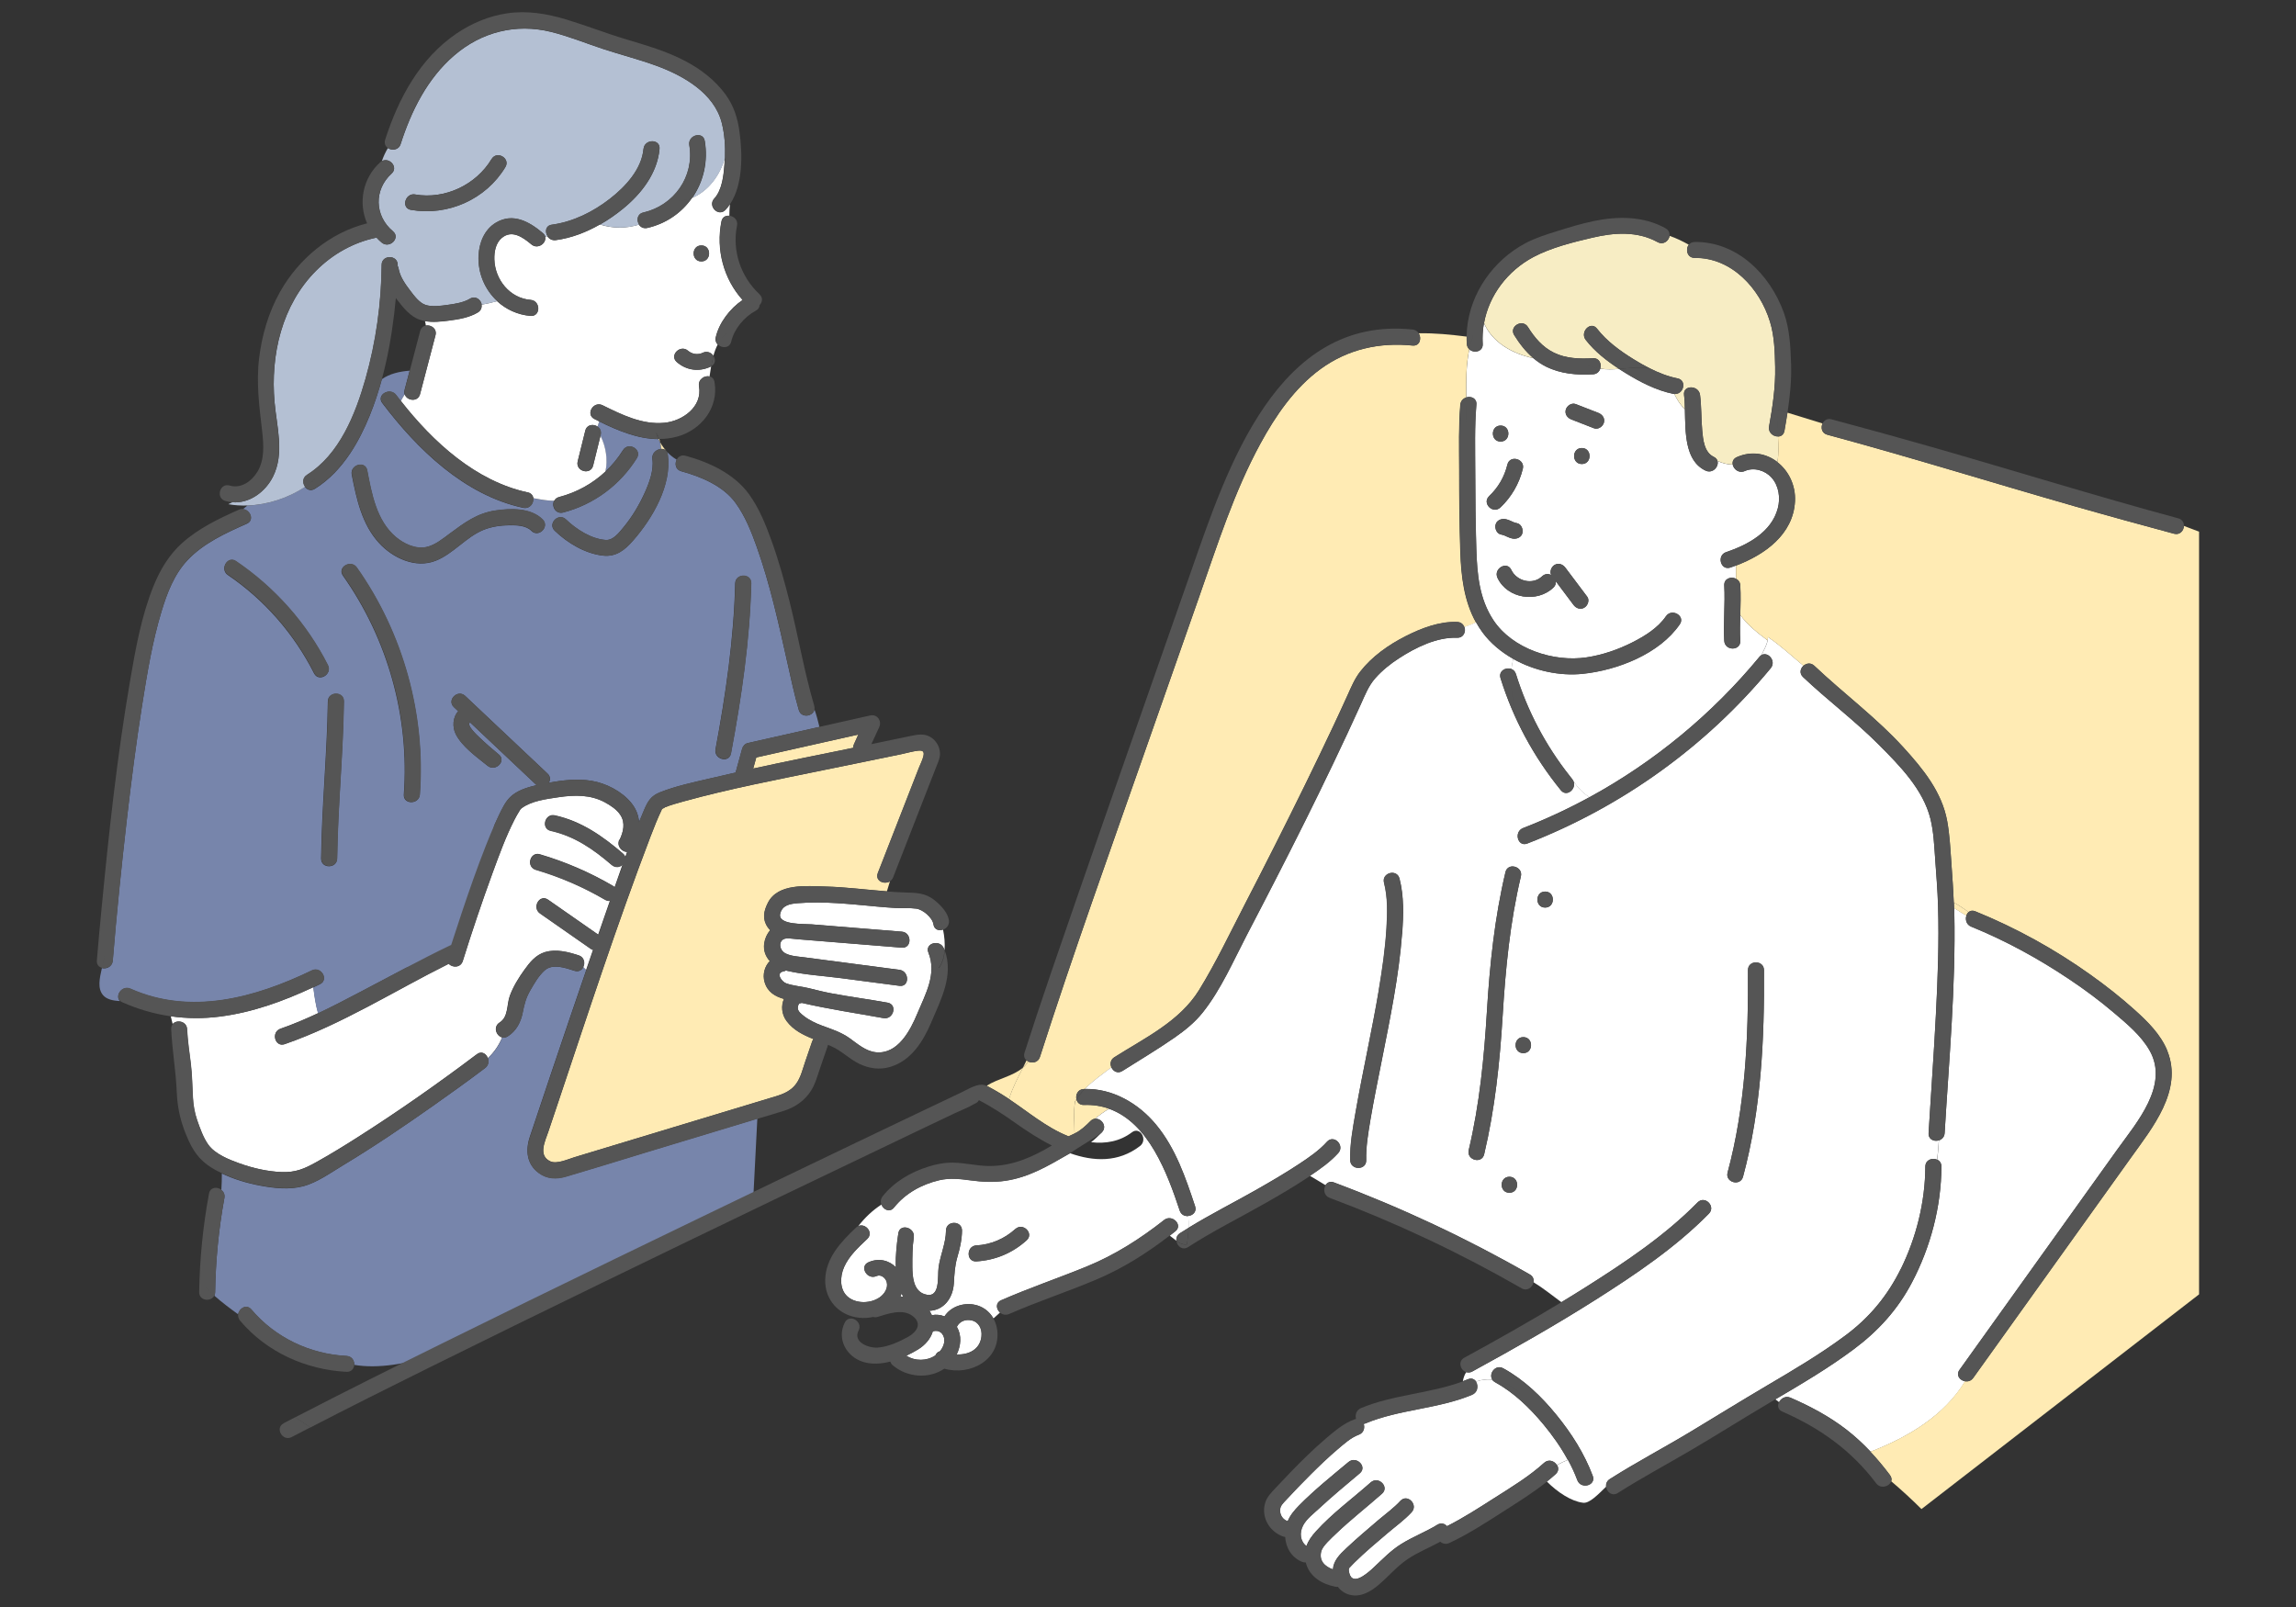 <?xml version="1.0" encoding="UTF-8"?><svg id="_イヤー_1" xmlns="http://www.w3.org/2000/svg" viewBox="0 0 320 224"><rect x="0" y="0" width="320" height="224" fill="#333333" stroke="none"/><defs><style>.cls-1{fill:none;}.cls-2{fill:#f7edc4;}.cls-3{fill:#fff;}.cls-4{fill:#ffebb4;}.cls-5{fill:#b4c0d3;}.cls-6{fill:#555;}.cls-7{fill:#7785ab;}</style></defs><g><path class="cls-4" d="M114.8,103.47v0c-3.13,.7-6.26,1.41-9.39,2.11l-.43,1.55c4.63-1.01,9.28-1.95,13.93-2.89,0-.15,.03-.31,.1-.47,.2-.46,.41-.92,.62-1.38-1.61,.36-3.22,.72-4.83,1.08Z"/><path class="cls-4" d="M92.27,112.76c.1-.11,.15-.31,0,0h0Z"/><path class="cls-4" d="M92.26,112.78s-.09,.04-.1,.03c.03,.01,.07,0,.1-.03Z"/><path class="cls-3" d="M86.35,117.07c.53-1.1,.83-2.35,.13-3.45-.51-.79-1.35-1.34-2.16-1.78-2.01-1.1-4.26-1.05-6.48-.72-1.63,.24-3.76,.5-5.12,1.52-.2,.15-.17,.17-.37,.47-.24,.38-.45,.77-.66,1.17-1.2,2.35-2.11,4.86-3.02,7.34-1.49,4.07-2.88,8.19-4.17,12.33-.3,.96-1.45,.95-1.96,.39-7.57,3.77-14.85,8.42-22.86,11.2-1.36,.47-1.94-1.68-.59-2.15,1.79-.62,3.53-1.37,5.25-2.17-.32-1.15-.51-2.38-.66-3.62-4.14,1.94-8.47,3.52-13.03,4.1-2.31,.3-4.6,.28-6.85-.04,.09,.35,.18,.71,.26,1.07,.56-.64,1.94-.4,2,.72,.08,1.62,.32,3.21,.52,4.81,.19,1.55,.2,3.11,.29,4.67,.06,1.1,.23,2.14,.59,3.19,.39,1.12,.85,2.45,1.55,3.42,.95,1.33,2.89,2.09,4.36,2.62,1.88,.67,3.87,1.13,5.86,1.21,1.94,.08,3.17-.45,4.84-1.38,1.96-1.09,3.87-2.26,5.76-3.47,5.7-3.62,11.24-7.52,16.63-11.58,.66-.5,1.31-.06,1.52,.56,.86-.78,1.56-1.81,2.01-2.9-.84-.18-1.31-1.48-.36-2.08,1.24-.78,.97-2.51,1.42-3.72,.47-1.28,1.21-2.48,2-3.58,.77-1.07,1.6-2.13,2.93-2.52,1.53-.44,3.18-.02,4.65,.46,.78,.25,.92,1.07,.64,1.64,.13,.14,.27,.28,.41,.41,.32-.94,.64-1.88,.97-2.82-.12-.03-.24-.08-.36-.17-2.35-1.64-4.69-3.27-7.04-4.91-1.17-.81-.05-2.74,1.12-1.92,2.33,1.63,4.67,3.26,7,4.88,.22-.65,.45-1.3,.67-1.94,.32-.93,.64-1.86,.97-2.79-.22,.04-.46,0-.71-.15-3.04-1.78-6.26-3.18-9.65-4.17-1.37-.4-.79-2.55,.59-2.15,3.56,1.05,6.97,2.52,10.18,4.4,.09,.05,.17,.12,.24,.18,.36-1.04,.73-2.09,1.1-3.13-.4,.34-1.02,.46-1.53,.02-2.55-2.19-5.17-4.01-8.49-4.75-1.4-.31-.8-2.46,.59-2.15,3.7,.82,6.65,2.89,9.48,5.32,.18,.16,.29,.33,.33,.5,.09-.24,.18-.48,.26-.73-.73,0-1.51-.81-1.09-1.7Z"/><path class="cls-4" d="M123.23,123.03c-.05,.32-.1,.63-.18,.95,.08-.32,.13-.63,.18-.95-.63-.07-1.17-.58-.88-1.33,.15-.37,.29-.74,.44-1.12,1.76-4.52,3.53-9.04,5.29-13.56,.2-.51,.49-1.05,.62-1.59,.17-.69-.09-.86-.76-.79-.76,.09-1.54,.32-2.29,.48-3.54,.74-7.09,1.45-10.63,2.18-6.62,1.36-13.31,2.63-19.82,4.43-.85,.24-1.72,.47-2.54,.81,.13-.05-.2,.14-.38,.22h0c-.62,1.3-1.07,2.43-1.62,3.87-4.66,12.2-8.71,24.65-12.86,37.03-.45,1.35-.9,2.7-1.36,4.05-.44,1.32-1.5,3.36,.27,4.17,.91,.42,2.48-.32,3.39-.59,4.57-1.38,9.14-2.77,13.71-4.15,4.46-1.35,8.93-2.7,13.39-4.05,1.44-.44,2.87-.75,3.81-2.08,.61-.87,.88-2.02,1.22-3.01,.32-.94,.65-1.88,.97-2.83,.05-.13,.11-.24,.18-.34-1.43-.56-2.79-1.23-3.74-2.51-.7-.94-.78-2.13-.37-3.08-1.22-.35-2.28-.94-2.7-2.36-.3-1.04,0-2.19,.73-2.92-.59-.64-.92-1.48-.78-2.47,.1-.69,.39-1.33,.83-1.84-.13-.13-.24-.27-.35-.42-.78-1.14-.55-2.24,.03-3.39,1.38-2.75,5.38-2.33,7.97-2.27,2.88,.07,5.74,.45,8.61,.67l.42-1.38c-.24,.14-.51,.19-.78,.16Z"/><path class="cls-7" d="M68.98,114.86c.19-.42,.38-.85,.58-1.27,.41-.83,.84-1.77,1.51-2.44,.93-.94,2.37-1.4,3.72-1.7-.02-.02-.04-.04-.06-.06-3.07-2.9-6.14-5.79-9.21-8.69-.6,.34,1.05,1.86,1.32,2.11,.86,.82,1.76,1.6,2.68,2.36,1.11,.9-.47,2.47-1.57,1.57-1.5-1.22-3.52-2.63-4.42-4.39-.52-1.02-.42-2.4,.34-3.21l-.6-.56c-1.05-.99,.53-2.56,1.57-1.57l11.47,10.82c.43,.4,.42,.9,.18,1.28,1.94-.36,3.99-.59,5.94-.27,2.02,.33,4.2,1.44,5.52,3.04,.7,.84,1.04,1.76,1.12,2.71,.24-.59,.48-1.17,.73-1.75,.51-1.17,.94-1.89,2.17-2.39,2.21-.88,4.6-1.38,6.91-1.92,1.22-.29,2.43-.56,3.65-.84,0-.02,0-.03,.01-.05l.9-3.28c.1-.36,.4-.69,.78-.78,3.33-.75,6.66-1.5,9.99-2.25-.2-.82-.41-1.65-.7-2.46-.16,1.01-1.83,1.29-2.18,.1-.65-2.23-1.12-4.51-1.63-6.77-1.2-5.36-2.38-10.77-4.23-15.96-.75-2.12-1.62-4.3-2.95-6.13-1.72-2.38-4.83-3.67-7.57-4.42-.81-.22-.94-1.04-.64-1.62-.53-.31-1.01-.71-1.43-1.17,.1,.12,.17,.28,.19,.49,.57,4.25-2.13,8.86-4.83,11.95-1.16,1.33-2.37,2.31-4.21,2.11-2.48-.28-4.95-1.76-6.72-3.47-1.03-1,.54-2.57,1.57-1.57,1.41,1.36,3.54,2.74,5.55,2.86,1.04,.06,1.84-1.01,2.53-1.85,1.15-1.4,2.11-3.01,2.86-4.66,.65-1.42,1.32-3.18,1.1-4.77-.11-.82,.57-1.36,1.2-1.4-.02-.31-.06-.61-.12-.9-.09-.16-.17-.32-.25-.48-2.87-.01-5.66-1.2-8.25-2.46-.08,.24-.15,.48-.23,.72,.34,.24,.56,.64,.43,1.16l-.03,.11c.77,1.54,1.05,3.34,.69,5,.94-.88,1.77-1.88,2.46-2.99,.76-1.22,2.68-.1,1.92,1.12-2.33,3.74-5.99,6.46-10.26,7.57-1.06,.27-1.65-.9-1.26-1.64-.96,.02-1.94-.18-2.92-.35,.1,.69-.47,1.53-1.38,1.34-8.18-1.76-14.77-8.15-19.65-14.61-.86-1.14,1.07-2.25,1.92-1.12,.22,.29,.44,.57,.66,.86,.16-.32,.34-.63,.54-.92-.06-.18-.07-.4-.01-.63,.24-.9,.47-1.8,.71-2.7-1.36,.1-2.8,.42-3.86,1.18-.47,1.72-1.03,3.42-1.7,5.08-.74,1.82-1.63,3.62-2.72,5.26,.11,.69,.27,1.36,.46,2.02,.54-.62,1.71-.65,1.9,.37,.63,3.27,1.29,6.99,3.97,9.27,1.14,.96,2.77,1.74,4.29,1.41,1.19-.26,2.29-1.17,3.25-1.88,2.04-1.51,3.78-2.82,6.35-3.21,2.14-.32,4.94-.4,6.59,1.25,1.01,1.02-.56,2.59-1.57,1.57-.74-.75-2.06-.78-3.04-.77-1.2,.01-2.48,.18-3.61,.64-2.45,.99-4.17,3.3-6.66,4.3-2.81,1.13-5.98-.36-7.91-2.46-2.4-2.61-3.15-6.16-3.81-9.53-.08-.39,.04-.72,.25-.96-.19-.66-.35-1.33-.46-2.02-1.3,1.95-2.9,3.69-4.92,4.95-.56,.35-1.09,.14-1.39-.27-2.34,1.55-5.22,2.5-8.02,2.6-.21,.17-.42,.34-.63,.51,1.01,.09,1.65,1.53,.54,2.03-2.92,1.29-6.01,2.7-8.24,5.06-1.88,1.99-2.87,4.6-3.65,7.18-1.28,4.23-2,8.63-2.69,12.98-.85,5.35-1.53,10.72-2.15,16.09-.75,6.52-1.42,13.06-1.95,19.6-.07,.84-.88,1.19-1.51,1.03-.33,1.44-.63,2.83,.16,3.76,.49,.58,1.35,.78,2.36,.83-.75-.73,.28-2.23,1.45-1.71,8.41,3.75,17.4,1.27,25.29-2.55,1.29-.62,2.41,1.3,1.12,1.92-.31,.15-.61,.29-.92,.44,.15,1.24,.33,2.46,.66,3.62,2.03-.96,4.02-2,6-3.04,2.09-1.1,4.17-2.21,6.27-3.31l6.89-2.35,5.47-17.66m-25.18-21.04c-2.79-5.5-6.9-10.23-12.01-13.7-1.18-.8-.06-2.73,1.12-1.92,5.42,3.68,9.84,8.66,12.81,14.5,.65,1.28-1.27,2.4-1.92,1.12Zm3.21,25.82c-.02,1.43-2.25,1.43-2.23,0,.09-7.31,.84-14.59,.94-21.9,.02-1.43,2.25-1.43,2.23,0-.09,7.31-.84,14.59-.94,21.9Zm11.53-8.93c-.1,1.42-2.33,1.43-2.23,0,.79-10.82-2.23-21.65-8.49-30.51-.83-1.17,1.1-2.29,1.92-1.12,6.46,9.14,9.6,20.47,8.79,31.63Zm43.36-5.72c-.26,1.41-2.41,.81-2.15-.59,1.42-7.62,2.55-15.35,2.74-23.11,.03-1.43,2.26-1.43,2.23,0-.19,7.95-1.36,15.89-2.82,23.7Z"/><path class="cls-3" d="M73.54,68.63c.49,.11,.74,.44,.79,.81,.99,.18,1.97,.38,2.92,.35,.12-.23,.34-.42,.67-.51,2.44-.64,4.66-1.86,6.46-3.55,.36-1.66,.07-3.46-.69-5-.34,1.39-.69,2.78-1.03,4.17-.35,1.39-2.49,.8-2.15-.59,.35-1.43,.71-2.85,1.06-4.28,.22-.87,1.14-.97,1.71-.57,.07-.24,.15-.48,.23-.72-.22-.11-.44-.22-.66-.33-1.29-.63-.16-2.55,1.12-1.92,2.67,1.32,5.53,2.74,8.6,2.45,2.54-.24,5.36-2.23,4.85-5.1-.17-.96,.78-1.54,1.47-1.36,.07-.47,.14-.94,.22-1.41-.02,0-.03,.02-.05,.03-1.61,.78-3.39,.55-4.74-.63-1.08-.94,.5-2.51,1.57-1.57,.55,.48,1.39,.6,2.04,.28,.62-.3,1.2-.01,1.49,.44,.15-.55,.34-1.08,.6-1.59-.24-.24-.37-.59-.27-1.02,.46-2.01,1.98-4.01,3.74-5.19-2.65-2.95-3.73-7.03-2.95-10.95,.13-.63,.62-.85,1.11-.79,0-.55,.03-1.09,.08-1.62-.18,.28-.39,.55-.62,.79-.97,1.06-2.54-.52-1.57-1.57,1.1-1.2,1.31-3.24,1.42-4.79,.02-.31,.04-.61,.05-.92-.64,2.46-2.34,4.68-4.56,5.61-1.42,2.05-3.58,3.59-6.23,4.2-.53,.12-.95-.11-1.18-.47-1.75,.54-3.62,.56-5.43-.02-1.91,1.1-4,1.9-6.16,2.19-.54,.07-.96-.2-1.19-.57-.09,.04-.19,.08-.29,.12,.21,.87-1.02,1.8-1.92,1.04-1.18-.99-2.72-2.1-4.14-.88-.84,.71-1.05,1.93-1.02,2.97,.08,2.83,2.15,5.42,5.05,5.65,1.42,.11,1.43,2.34,0,2.23-1.81-.15-3.43-.91-4.67-2.06-.71,.2-1.43,.36-2.16,.49,.07,.4-.07,.82-.51,1.09-1.2,.72-2.7,.97-4.06,1.14-1.05,.14-2.22,.26-3.31,.07,.06,.2,.1,.4,.12,.61,.71-.13,1.58,.44,1.34,1.36-.72,2.73-1.43,5.46-2.15,8.2-.3,1.15-1.83,.94-2.13,.04-.2,.29-.38,.6-.54,.92,4.47,5.71,10.43,11.17,17.65,12.73Zm24.21-34.42c1.44,0,1.43,2.23,0,2.23s-1.43-2.23,0-2.23Z"/><path class="cls-5" d="M42.79,66.19c4.54-2.84,6.76-8.46,8.16-13.38,1.46-5.15,2.21-10.54,2.25-15.89,.01-1.43,2.24-1.43,2.23,0,0,.05,0,.1,0,.15,.06,.1,.1,.22,.13,.37,.19,1.12,.93,2.17,1.61,3.06,.53,.7,1.26,1.71,2.13,2,.93,.31,2.17,.13,3.11,0,1.02-.14,2.2-.32,3.1-.86,.78-.47,1.52,.14,1.64,.83,.73-.14,1.44-.3,2.16-.49-1.71-1.58-2.73-3.89-2.6-6.38,.09-1.78,.82-3.6,2.41-4.55,2.39-1.43,4.66-.15,6.55,1.45,.19,.16,.3,.35,.35,.53,.1-.04,.19-.08,.29-.12-.38-.6-.27-1.46,.6-1.58,2.95-.4,5.75-1.79,8.08-3.6,2.16-1.68,4.44-4.1,4.7-6.96,.13-1.42,2.36-1.43,2.23,0-.32,3.4-2.52,6.23-5.09,8.33-.98,.8-2.05,1.55-3.18,2.19,1.81,.58,3.68,.56,5.43,.02-.38-.58-.28-1.48,.59-1.68,4.27-.97,7.15-5.01,6.41-9.39-.24-1.4,1.91-2,2.15-.59,.49,2.88-.19,5.71-1.74,7.93,2.22-.92,3.92-3.14,4.56-5.61,.05-1.62-.06-3.26-.45-4.83-1.05-4.16-5.37-6.6-9.12-7.97-2.46-.9-5.01-1.54-7.49-2.36-2.41-.8-4.76-1.76-7.23-2.37-4.87-1.19-9.65,.02-13.45,3.29-3.74,3.21-5.99,7.74-7.47,12.36-.27,.85-1.22,.94-1.78,.55-.34,.58-.63,1.19-.84,1.83,1.04-.6,2.35,.83,1.36,1.73-2.49,2.25-2.38,5.9,.19,8.04,1.1,.92-.48,2.49-1.57,1.57-.26-.22-.5-.45-.72-.69-3.2,.66-6.08,2.27-8.4,4.59-4.8,4.79-6.4,11.77-5.81,18.36,.3,3.41,1.41,7.09-.21,10.35-1.06,2.14-3.29,3.78-5.68,3.59-.18,.1-.37,.19-.56,.27,.88,.16,1.78,.21,2.69,.18,.48-.4,.95-.82,1.48-1.24-.53,.42-1.01,.85-1.48,1.24,2.81-.1,5.68-1.05,8.02-2.6-.36-.48-.39-1.24,.27-1.65Zm15.08-39.08c4.15,.71,8.49-1.35,10.64-4.94,.74-1.23,2.66-.11,1.92,1.12-2.71,4.5-8,6.85-13.16,5.96-1.41-.24-.81-2.39,.59-2.15Z"/><path class="cls-4" d="M91.77,61.19c.08,.16,.16,.32,.25,.48-.04-.16-.08-.32-.13-.48-.04,0-.08,0-.12,0Z"/><path class="cls-4" d="M92.02,61.67c.06,.29,.11,.6,.12,.9,.27-.01,.52,.07,.7,.26-.31-.35-.59-.74-.82-1.16Z"/><path class="cls-7" d="M105.56,155.91c-5.2,1.57-10.39,3.15-15.59,4.72-3.71,1.12-7.4,2.28-11.12,3.37-1.31,.38-2.61,.34-3.75-.49-1.71-1.24-1.88-3.18-1.26-5.05,.98-2.94,1.97-5.89,2.96-8.83,1.62-4.81,3.25-9.61,4.9-14.41-.14-.13-.27-.27-.41-.41-.21,.42-.65,.7-1.23,.51-1.24-.4-3.03-1.05-4.15-.06-.83,.73-1.45,1.83-2,2.77-.61,1.06-.83,1.92-1.06,3.09-.27,1.37-.88,2.58-2.09,3.34-.27,.17-.53,.21-.76,.16-.45,1.09-1.15,2.12-2.01,2.9,.16,.45,.08,1.01-.4,1.37-2.38,1.8-4.81,3.54-7.25,5.26-4.07,2.86-8.19,5.66-12.45,8.23-1.75,1.05-3.69,2.48-5.7,2.99-1.91,.49-4,.26-5.92-.1-1.83-.34-3.66-.89-5.35-1.69,.01,.76-.03,1.53-.07,2.3,.31,.24,.51,.63,.42,1.12-.8,4.34-1.22,8.73-1.29,13.14,0,.18-.04,.34-.1,.47,1.06,.93,2.18,1.78,3.31,2.59,.14-.82,1.16-1.46,1.84-.66,3.32,3.92,8.15,6.22,13.27,6.48,.74,.04,1.1,.65,1.07,1.23,13.18,2.22,36.77-14.77,55.64-23.73l.54-10.57Z"/><path class="cls-3" d="M130.1,128.85c-.15-.96-1.48-2.07-2.4-2.2-.93-.12-1.94-.03-2.88-.09-.91-.05-1.81-.13-2.71-.21-3.64-.33-7.27-.75-10.93-.46-1.08,.09-2.18,.27-2.45,1.49-.35,1.58,3.4,1.38,4.36,1.46,4.2,.34,8.4,.68,12.59,1.02,1.42,.11,1.43,2.34,0,2.23-4.78-.39-9.55-.77-14.33-1.16-.4-.03-.82-.07-1.24-.12-.08,.01-.17,.01-.27,0-1.38-.12-1.43,1.55-.35,2.09,.78,.39,1.78,.43,2.63,.54,.88,.12,1.76,.23,2.65,.35,3.53,.46,7.06,.92,10.59,1.39,1.4,.18,1.42,2.41,0,2.23-2.72-.36-5.44-.71-8.16-1.07-2.45-.32-5.02-.46-7.44-1.01-.07-.02-.15-.04-.22-.06-.1,.06-.22,.1-.36,.13-1.1,.21-.26,1.44,.4,1.67,.95,.34,2.07,.42,3.06,.65,1.04,.25,2.07,.52,3.12,.72,2.64,.5,5.3,.84,7.95,1.32,1.41,.26,.81,2.4-.59,2.15-3.81-.69-7.61-1.25-11.38-2.12-.08,.03-.17,.05-.27,.06-.22,.02-.3,.57-.28,.74,.06,.42,.52,.77,.83,1.02,.75,.59,1.66,1.02,2.55,1.35,1.33,.49,2.66,.91,3.82,1.74,1.11,.79,2.25,1.82,3.67,1.97,3.07,.32,4.82-3.05,5.79-5.4,1.14-2.73,2.74-5.52,1.54-8.49-.54-1.33,1.62-1.9,2.15-.59,.04,.09,.07,.18,.1,.26,.08-.93-.01-1.93-.21-2.89-.56,.21-1.23,.03-1.34-.72Z"/><path class="cls-6" d="M54.76,32.23c-2.57-2.14-2.68-5.79-.19-8.04,1-.9-.32-2.33-1.36-1.73-.2,.62-.31,1.28-.31,1.99,0-.71,.11-1.37,.31-1.99-.07,.04-.15,.09-.22,.16-2.46,2.22-3.07,5.69-1.83,8.51-5.16,1.29-9.57,4.97-12.15,9.59-1.58,2.82-2.49,5.95-2.89,9.15-.43,3.48,.02,6.8,.42,10.26,.21,1.85,.35,3.93-.64,5.59-.81,1.35-2.28,2.43-3.9,1.96-1.38-.4-1.97,1.75-.59,2.15,.32,.09,.64,.15,.96,.18,.67-.38,1.23-.92,1.61-1.69-.38,.76-.94,1.31-1.61,1.69,2.39,.19,4.62-1.44,5.68-3.59,1.61-3.26,.51-6.93,.21-10.35-.59-6.59,1.01-13.58,5.81-18.36,2.32-2.31,5.2-3.93,8.4-4.59,.22,.24,.46,.47,.72,.69,1.09,.91,2.68-.65,1.57-1.57Z"/><path class="cls-6" d="M63.59,42.93c1.22-.1,2.39-.25,3.54-.47-.12-.69-.85-1.3-1.64-.83-.9,.54-2.08,.72-3.1,.86-.94,.13-2.18,.32-3.11,0-.87-.3-1.59-1.3-2.13-2-.68-.89-1.42-1.94-1.61-3.06-.02-.14-.07-.26-.13-.37,0-.05,0-.1,0-.15,.01-1.43-2.22-1.43-2.23,0-.04,5.35-.79,10.74-2.25,15.89-1.4,4.92-3.62,10.55-8.16,13.38-.66,.41-.63,1.17-.27,1.65,.6-.4,1.18-.84,1.7-1.31-.52,.48-1.1,.91-1.7,1.31,.3,.4,.84,.62,1.39,.27,2.02-1.26,3.62-3,4.92-4.95-.1-.64-.16-1.29-.16-1.98,0,.68,.06,1.34,.16,1.98,1.1-1.64,1.98-3.45,2.72-5.26,.67-1.65,1.24-3.35,1.7-5.08-.7,.5-1.24,1.19-1.47,2.13,.23-.94,.77-1.63,1.47-2.13,.8-2.94,1.33-5.96,1.7-8.98,.09-.76,.17-1.52,.24-2.29,.07,.1,.15,.19,.22,.29,.81,1.06,1.81,2.3,3.12,2.74,.23,.08,.48,.14,.72,.18-.07-.25-.18-.49-.34-.73,.16,.24,.26,.48,.34,.73,1.08,.19,2.25,.06,3.31-.07,1.37-.18,2.86-.42,4.06-1.14,.45-.27,.58-.69,.51-1.09-1.15,.22-2.32,.37-3.54,.47Z"/><path class="cls-6" d="M59.37,45.37c.1,.99-.16,2.06,0,3.12-.15-1.06,.11-2.13,0-3.12-.36,.06-.69,.31-.81,.77-.48,1.83-.96,3.66-1.44,5.5,.31-.02,.61-.03,.91-.03-.29,0-.6,0-.91,.03-.24,.9-.47,1.8-.71,2.7-.06,.24-.05,.45,.01,.63,.27-.4,.58-.78,.93-1.14-.36,.36-.66,.74-.93,1.14,.3,.9,1.83,1.11,2.13-.04,.72-2.73,1.43-5.46,2.15-8.2,.24-.92-.62-1.49-1.34-1.36Z"/><path class="cls-6" d="M83.29,59.46c-.23,.77-.44,1.56-.54,2.4,.11-.84,.31-1.63,.54-2.4-.57-.39-1.5-.3-1.71,.57-.35,1.43-.71,2.85-1.06,4.28-.34,1.39,1.8,1.98,2.15,.59,.34-1.39,.69-2.78,1.03-4.17-.15-.3-.32-.6-.5-.88,.19,.28,.35,.57,.5,.88l.03-.11c.13-.52-.09-.93-.43-1.16Z"/><path class="cls-6" d="M103.07,18.42c-.25-1.92-.79-3.66-1.94-5.24-1.46-2-3.47-3.55-5.66-4.69-2.57-1.35-5.37-2.16-8.14-2.99-2.85-.85-5.61-1.94-8.46-2.8-2.67-.8-5.43-1.26-8.21-.84-2.51,.37-4.91,1.38-7,2.79-5.13,3.47-8.13,9.06-9.98,14.83-.16,.51,.03,.91,.37,1.14,.26-.44,.55-.87,.86-1.3-.31,.43-.6,.86-.86,1.3,.56,.39,1.51,.3,1.78-.55,1.48-4.63,3.72-9.15,7.47-12.36,3.8-3.27,8.58-4.48,13.45-3.29,2.47,.6,4.82,1.57,7.23,2.37,2.49,.82,5.03,1.46,7.49,2.36,3.74,1.37,8.06,3.81,9.12,7.97,.4,1.56,.51,3.21,.45,4.83,.28-1.08,.36-2.21,.19-3.3,.17,1.09,.09,2.22-.19,3.3-.01,.31-.02,.62-.05,.92-.11,1.54-.32,3.59-1.42,4.79-.97,1.06,.6,2.63,1.57,1.57,.23-.25,.43-.51,.62-.79,.08-.85,.25-1.68,.58-2.44-.33,.77-.5,1.59-.58,2.44,1.82-2.76,1.72-6.98,1.31-10.03Z"/><path class="cls-6" d="M98.21,19.63c-.24-1.41-2.38-.81-2.15,.59,.74,4.39-2.14,8.42-6.41,9.39-.86,.2-.97,1.1-.59,1.68,1.82-.56,3.49-1.68,4.81-3.28-1.32,1.6-3,2.72-4.81,3.28,.23,.36,.65,.59,1.18,.47,2.66-.61,4.81-2.15,6.23-4.2-.61,.25-1.26,.41-1.93,.44,.68-.04,1.32-.19,1.93-.44,1.54-2.23,2.22-5.05,1.74-7.93Z"/><path class="cls-6" d="M89.68,20.75c-.27,2.86-2.54,5.28-4.7,6.96-2.33,1.81-5.14,3.21-8.08,3.6-.87,.12-.98,.98-.6,1.58,.4-.18,.77-.4,1.11-.66-.34,.26-.72,.48-1.11,.66,.23,.37,.65,.64,1.19,.57,2.16-.29,4.24-1.1,6.16-2.19-.76-.24-1.51-.58-2.23-1.04,.72,.46,1.47,.8,2.23,1.04,1.13-.65,2.19-1.39,3.18-2.19,2.57-2.1,4.78-4.93,5.09-8.33,.13-1.43-2.09-1.42-2.23,0Z"/><path class="cls-6" d="M74.28,33.35c.58,0,1.17-.12,1.72-.34-.04-.19-.15-.37-.35-.53-1.89-1.59-4.16-2.88-6.55-1.45-1.59,.95-2.32,2.77-2.41,4.55-.13,2.49,.89,4.8,2.6,6.38,.63-.17,1.25-.37,1.87-.6-.62,.23-1.25,.42-1.87,.6,1.25,1.15,2.87,1.91,4.67,2.06,1.43,.12,1.42-2.11,0-2.23-2.9-.23-4.97-2.82-5.05-5.65-.03-1.04,.18-2.26,1.02-2.97,1.42-1.21,2.97-.11,4.14,.88,.9,.76,2.13-.17,1.92-1.04-.55,.21-1.13,.34-1.72,.34Z"/><path class="cls-6" d="M68.51,22.17c-2.16,3.59-6.49,5.66-10.64,4.94-1.4-.24-2,1.9-.59,2.15,5.15,.89,10.45-1.46,13.16-5.96,.74-1.23-1.18-2.35-1.92-1.12Z"/><path class="cls-6" d="M105.86,41.02c-2.61-2.43-3.85-6.05-3.14-9.57,.16-.77-.43-1.3-1.04-1.38,0,.35,0,.71,0,1.06,0-.35,0-.71,0-1.06-.49-.06-.98,.16-1.11,.79-.79,3.92,.29,8,2.95,10.95-1.76,1.18-3.28,3.18-3.74,5.19-.1,.42,.03,.78,.27,1.02,.34-.65,.78-1.24,1.41-1.75-.62,.51-1.07,1.1-1.41,1.75,.54,.55,1.65,.55,1.87-.43,.4-1.74,1.83-3.45,3.4-4.27,.37-.19,.53-.49,.55-.8,.38-.39,.5-1.02-.02-1.5Z"/><path class="cls-6" d="M99.44,49.6c-.13,.48-.23,.97-.32,1.46,.62-.33,.63-.99,.32-1.46Z"/><path class="cls-6" d="M97.95,49.17c-.66,.32-1.49,.2-2.04-.28-1.08-.94-2.66,.63-1.57,1.57,1.35,1.17,3.13,1.4,4.74,.63,.02,0,.03-.02,.05-.03,.09-.49,.19-.98,.32-1.46-.29-.45-.87-.73-1.49-.44Z"/><path class="cls-6" d="M97.43,53.83c.51,2.88-2.31,4.87-4.85,5.1-3.06,.29-5.93-1.14-8.6-2.45-1.28-.63-2.41,1.29-1.12,1.92,.22,.11,.44,.22,.66,.33,.2-.6,.4-1.19,.56-1.78-.17,.59-.37,1.18-.56,1.78,2.6,1.26,5.38,2.45,8.25,2.46-.13-.29-.25-.59-.34-.9,.2,.28,.35,.58,.46,.9,.8,0,1.6-.1,2.41-.31,3.42-.9,5.91-4.06,5.28-7.64-.08-.45-.35-.69-.67-.77-.1,.62-.2,1.24-.35,1.82,.15-.58,.25-1.19,.35-1.82-.7-.18-1.64,.41-1.47,1.36Z"/><path class="cls-6" d="M91.43,60.29c.09,.31,.21,.61,.34,.9,.04,0,.08,0,.12,0-.11-.32-.26-.62-.46-.9Z"/><path class="cls-6" d="M97.75,34.21c-1.43,0-1.44,2.23,0,2.23s1.44-2.23,0-2.23Z"/><path class="cls-6" d="M73.54,68.63c-7.23-1.56-13.18-7.02-17.65-12.73-.31,.61-.55,1.26-.75,1.95v0c.2-.7,.45-1.34,.75-1.95-.22-.29-.45-.57-.66-.86-.85-1.13-2.79-.02-1.92,1.12,4.88,6.46,11.47,12.85,19.65,14.61,1.4,.3,1.99-1.84,.59-2.15Z"/><path class="cls-6" d="M75.65,72.39c-1.65-1.65-4.45-1.57-6.59-1.25-2.57,.38-4.31,1.7-6.35,3.21-.96,.71-2.06,1.62-3.25,1.88-1.52,.33-3.15-.45-4.29-1.41-2.68-2.28-3.34-5.99-3.97-9.27-.2-1.01-1.37-.99-1.9-.37,.33,1.11,.74,2.21,1.16,3.35-.42-1.14-.83-2.24-1.16-3.35-.21,.24-.32,.57-.25,.96,.65,3.37,1.41,6.92,3.81,9.53,1.93,2.1,5.1,3.58,7.91,2.46,2.48-1,4.2-3.3,6.66-4.3,1.12-.45,2.4-.62,3.61-.64,.98-.01,2.3,.02,3.04,.77,1.01,1.01,2.59-.56,1.57-1.57Z"/><path class="cls-6" d="M86.85,62.74c-.69,1.11-1.52,2.11-2.46,2.99-.07,.35-.17,.69-.31,1.02,.13-.33,.23-.67,.31-1.02-1.81,1.69-4.02,2.92-6.46,3.55-1.39,.36-.8,2.51,.59,2.15,4.27-1.11,7.93-3.83,10.26-7.57,.76-1.22-1.17-2.34-1.92-1.12Z"/><path class="cls-6" d="M92.14,62.58c.06,1.1-.14,2.27-.27,3.29,.13-1.02,.33-2.18,.27-3.29-.63,.03-1.31,.58-1.2,1.4,.21,1.59-.46,3.35-1.1,4.77-.75,1.65-1.71,3.26-2.86,4.66-.69,.84-1.49,1.91-2.53,1.85-2.01-.12-4.14-1.5-5.55-2.86-1.03-1-2.61,.58-1.57,1.57,1.77,1.71,4.24,3.19,6.72,3.47,1.84,.21,3.06-.78,4.21-2.11,2.7-3.08,5.41-7.7,4.83-11.95-.03-.2-.1-.36-.19-.49-.02-.02-.03-.04-.05-.06-.18-.19-.44-.27-.7-.26Z"/><path class="cls-6" d="M92.84,62.83s.03,.04,.05,.06c-.02-.02-.03-.04-.05-.06Z"/><path class="cls-6" d="M33.87,70.95c-.32,.25-.65,.49-1.01,.7,.35-.21,.68-.45,1.01-.7-.18-.02-.38,.01-.58,.1-2.78,1.23-5.59,2.58-7.88,4.62-1.83,1.63-3.07,3.71-3.99,5.96-1.73,4.25-2.54,8.88-3.31,13.38-1.78,10.38-2.92,20.88-3.93,31.36-.24,2.5-.48,5.01-.68,7.51-.05,.58,.29,.92,.72,1.03,.23-1,.47-2.02,.38-2.92,.09,.91-.15,1.93-.38,2.92,.62,.16,1.44-.19,1.51-1.03,.54-6.54,1.2-13.08,1.95-19.6,.62-5.38,1.3-10.75,2.15-16.09,.69-4.35,1.41-8.76,2.69-12.98,.78-2.58,1.77-5.19,3.65-7.18,2.23-2.36,5.32-3.76,8.24-5.06,1.11-.49,.47-1.94-.54-2.03Z"/><path class="cls-6" d="M47.01,119.64c.09-7.31,.84-14.59,.94-21.9,.02-1.43-2.21-1.43-2.23,0-.09,7.31-.84,14.59-.94,21.9-.02,1.43,2.21,1.43,2.23,0Z"/><path class="cls-6" d="M113.48,98.37c-1.4-4.77-2.23-9.71-3.44-14.53-.72-2.84-1.5-5.68-2.5-8.44-.81-2.25-1.73-4.55-3.14-6.5-2.06-2.85-5.54-4.47-8.85-5.37-.58-.16-1.01,.12-1.23,.53,.55,.32,1.14,.56,1.78,.69-.64-.13-1.23-.37-1.78-.69-.3,.57-.17,1.4,.64,1.62,2.74,.75,5.85,2.04,7.57,4.42,1.33,1.84,2.19,4.01,2.95,6.13,1.84,5.19,3.03,10.6,4.23,15.96,.51,2.26,.97,4.54,1.63,6.77,.35,1.19,2.02,.91,2.18-.1-.19-.54-.42-1.08-.71-1.6,.29,.52,.52,1.06,.71,1.6,.02-.15,.01-.31-.04-.49Z"/><path class="cls-6" d="M130.84,134.89c.48-.65,.73-1.5,.81-2.43-.03-.09-.06-.18-.1-.26-.53-1.31-2.69-.74-2.15,.59,1.2,2.97-.4,5.76-1.54,8.49-.98,2.35-2.73,5.73-5.79,5.4-1.42-.15-2.56-1.18-3.67-1.97-1.16-.83-2.5-1.25-3.82-1.74-.89-.33-1.8-.76-2.55-1.35-.31-.24-.77-.6-.83-1.02-.03-.17,.06-.72,.28-.74,.09,0,.18-.03,.27-.06,3.77,.87,7.58,1.43,11.38,2.12,1.4,.25,2-1.89,.59-2.15-2.64-.48-5.31-.83-7.95-1.32-1.05-.2-2.08-.47-3.12-.72-.98-.24-2.11-.32-3.06-.65-.66-.24-1.5-1.46-.4-1.67,.14-.03,.26-.07,.36-.13,.07,.02,.15,.04,.22,.06,2.41,.55,4.98,.69,7.44,1.01,2.72,.36,5.44,.71,8.16,1.07,1.42,.19,1.4-2.04,0-2.23-3.53-.46-7.06-.92-10.59-1.39-.88-.12-1.76-.23-2.65-.35-.85-.11-1.85-.15-2.63-.54-1.08-.54-1.03-2.22,.35-2.09,.1,0,.18,0,.27,0,.42,.05,.83,.09,1.24,.12,4.78,.39,9.55,.77,14.33,1.16,1.43,.12,1.42-2.11,0-2.23-4.2-.34-8.4-.68-12.59-1.02-.96-.08-4.71,.12-4.36-1.46,.27-1.22,1.36-1.4,2.45-1.49,3.66-.3,7.29,.12,10.93,.46,.9,.08,1.81,.16,2.71,.21,.94,.05,1.94-.04,2.88,.09,.92,.12,2.26,1.23,2.4,2.2,.11,.76,.78,.93,1.34,.72-.15-.73-.36-1.42-.6-2.04,.25,.61,.45,1.31,.6,2.04,.49-.18,.9-.66,.8-1.32-.16-1.07-1.16-2.1-1.96-2.75-1.34-1.08-2.6-1.06-4.26-1.11-3.69-.13-7.36-.72-11.05-.82-2.59-.07-6.58-.48-7.97,2.27-.58,1.15-.8,2.25-.03,3.39,.11,.16,.23,.3,.35,.42-.43,.5-.73,1.15-.83,1.84-.14,.99,.19,1.82,.78,2.47-.73,.73-1.03,1.88-.73,2.92,.41,1.42,1.48,2.01,2.7,2.36-.42,.95-.33,2.14,.37,3.08,.95,1.27,2.32,1.94,3.74,2.51-.07,.1-.13,.21-.18,.34-.32,.94-.65,1.88-.97,2.83-.34,.99-.6,2.14-1.22,3.01-.94,1.33-2.37,1.65-3.81,2.08-4.46,1.35-8.93,2.7-13.39,4.05-4.57,1.38-9.14,2.77-13.71,4.15-.91,.28-2.48,1.01-3.39,.59-1.77-.81-.71-2.85-.27-4.17,.45-1.35,.9-2.7,1.36-4.05,4.15-12.38,8.2-24.83,12.86-37.03,.55-1.44,1-2.57,1.62-3.87h0c.18-.09,.51-.28,.38-.23,.82-.33,1.69-.57,2.54-.81,6.52-1.81,13.2-3.07,19.82-4.43,3.54-.73,7.09-1.45,10.63-2.18,.75-.16,1.53-.39,2.29-.48,.68-.08,.93,.09,.76,.79-.13,.54-.42,1.08-.62,1.59-1.76,4.52-3.53,9.04-5.29,13.56-.15,.37-.29,.74-.44,1.12-.29,.75,.25,1.26,.88,1.33,.1-.58,.2-1.15,.49-1.73-.29,.58-.39,1.15-.49,1.73,.49,.06,1.04-.16,1.27-.74,1.62-4.16,3.25-8.33,4.87-12.49,.38-.98,.76-1.96,1.15-2.94,.23-.58,.51-1.16,.51-1.79,0-.95-.53-1.87-1.35-2.35-.9-.52-1.84-.32-2.8-.12-1.75,.37-3.5,.73-5.25,1.09l-.16,.03c.35-.78,.71-1.57,1.08-2.35,.41-.88-.26-1.86-1.26-1.64-2.36,.53-4.71,1.06-7.07,1.59,.18,.73,.36,1.45,.59,2.15,1.61-.36,3.22-.72,4.83-1.08-.21,.46-.42,.92-.62,1.38-.07,.16-.1,.32-.1,.47-4.65,.95-9.29,1.88-13.93,2.89l.43-1.55c3.13-.7,6.26-1.41,9.39-2.11-.23-.7-.41-1.42-.59-2.15-3.33,.75-6.66,1.5-9.99,2.25-.37,.08-.68,.42-.78,.78l-.9,3.28s0,.03-.01,.05c-1.22,.27-2.44,.55-3.65,.84-2.31,.54-4.7,1.04-6.91,1.92-1.23,.49-1.67,1.21-2.17,2.39-.25,.58-.49,1.17-.73,1.75-.08-.94-.42-1.86-1.12-2.71-1.32-1.59-3.5-2.71-5.52-3.04-1.95-.32-3.99-.09-5.94,.27,.23-.38,.24-.88-.18-1.28l-11.47-10.82c-1.04-.98-2.62,.59-1.57,1.57l.6,.56c-.76,.81-.86,2.19-.34,3.21,.9,1.76,2.92,3.17,4.42,4.39,1.1,.9,2.69-.67,1.57-1.57-.92-.75-1.82-1.53-2.68-2.36-.27-.26-1.92-1.78-1.32-2.11,3.07,2.9,6.14,5.79,9.21,8.69,.02,.02,.04,.04,.06,.06-1.35,.31-2.79,.76-3.72,1.7-.66,.67-1.1,1.6-1.51,2.44-.2,.42-.4,.84-.58,1.27l1.47-.29-1.47,.29c-.43,.98-.84,1.97-1.23,2.96-1.24,3.14-2.35,6.32-3.42,9.52-.49,1.46-.97,2.92-1.44,4.39-.06,.02-.11,.04-.17,.07-2.06,.99-4.08,2.03-6.1,3.09l-.03,1.75,.03-1.75c-2.09,1.1-4.17,2.21-6.27,3.31-1.98,1.04-3.97,2.08-6,3.04,.1,.35,.2,.69,.32,1.02-.12-.33-.23-.67-.32-1.02-1.72,.81-3.46,1.55-5.25,2.17-1.35,.47-.77,2.62,.59,2.15,8.01-2.78,15.28-7.43,22.86-11.2,.51,.57,1.66,.57,1.96-.39,1.29-4.14,2.68-8.25,4.17-12.33,.91-2.48,1.82-4.99,3.02-7.34,.2-.4,.42-.79,.66-1.17,.19-.31,.17-.33,.37-.47,1.36-1.02,3.49-1.27,5.12-1.52,2.21-.33,4.46-.38,6.48,.72,.81,.45,1.65,.99,2.16,1.78,.71,1.09,.4,2.34-.13,3.45-.43,.89,.36,1.7,1.09,1.7-.09,.24-.18,.48-.26,.73-.05-.18-.15-.35-.33-.5-2.83-2.43-5.78-4.5-9.48-5.32-1.4-.31-1.99,1.84-.59,2.15,3.33,.74,5.95,2.56,8.49,4.75,.51,.44,1.13,.32,1.53-.02-.37,1.04-.74,2.09-1.1,3.13-.07-.07-.15-.13-.24-.18-3.2-1.88-6.62-3.35-10.18-4.4-1.38-.41-1.97,1.74-.59,2.15,3.38,1,6.6,2.39,9.65,4.17,.25,.14,.49,.18,.71,.15-.32,.93-.64,1.86-.97,2.79-.23,.65-.45,1.29-.67,1.94-2.33-1.63-4.67-3.26-7-4.88-1.18-.82-2.29,1.11-1.12,1.92,2.35,1.64,4.69,3.27,7.04,4.91,.12,.08,.24,.14,.36,.17-.32,.94-.64,1.88-.97,2.82,.24,.23,.51,.43,.82,.56-.32-.13-.58-.33-.82-.56-1.65,4.8-3.28,9.6-4.9,14.41-.99,2.94-1.98,5.88-2.96,8.83-.62,1.86-.45,3.81,1.26,5.05,1.14,.83,2.44,.88,3.75,.49,3.72-1.09,7.41-2.24,11.12-3.37,5.2-1.57,10.39-3.15,15.59-4.72l-.05-.82,.05,.82,.25-.08c1.17-.35,2.35-.68,3.51-1.06,1.52-.5,2.82-1.41,3.69-2.77,.63-.99,.94-2.21,1.32-3.31l1.01-2.93c.02-.05,.03-.11,.04-.16,.17,.07,.33,.14,.49,.21,1.42,.63,2.5,1.78,3.9,2.45,1.33,.64,2.81,.85,4.24,.43,2.94-.86,4.62-3.54,5.75-6.2,1.36-3.2,3.15-6.55,1.9-10.03-.08,.93-.33,1.78-.81,2.43Zm-38.57-22.13c.15-.31,.1-.11,0,0h0Zm-.02,.02s-.07,.04-.1,.03c.01,0,.05,0,.1-.03Z"/><path class="cls-6" d="M32.91,78.19c-1.19-.81-2.3,1.12-1.12,1.92,5.11,3.47,9.22,8.2,12.01,13.7,.65,1.28,2.57,.15,1.92-1.12-2.96-5.85-7.39-10.82-12.81-14.5Z"/><path class="cls-6" d="M102.49,81.29c-.19,7.76-1.32,15.49-2.74,23.11-.26,1.4,1.88,2,2.15,.59,1.46-7.81,2.63-15.75,2.82-23.7,.03-1.43-2.19-1.43-2.23,0Z"/><path class="cls-6" d="M43.48,135.24c-7.9,3.82-16.88,6.3-25.29,2.55-1.17-.52-2.2,.98-1.45,1.71,1.3,.05,2.84-.16,4.1-.16-1.26,0-2.79,.21-4.1,.16,.08,.08,.19,.16,.32,.21,2.18,.97,4.44,1.62,6.74,1.95-.12-.48-.23-.96-.3-1.43,.07,.48,.18,.95,.3,1.43,2.25,.32,4.54,.34,6.85,.04,4.56-.58,8.88-2.16,13.03-4.1-.05-.38-.09-.77-.13-1.16,.04,.39,.09,.77,.13,1.16,.31-.14,.62-.29,.92-.44,1.29-.62,.16-2.54-1.12-1.92Z"/><path class="cls-6" d="M56.31,110.71c-.1,1.43,2.12,1.42,2.23,0,.81-11.17-2.33-22.49-8.79-31.63-.82-1.16-2.75-.05-1.92,1.12,6.26,8.86,9.28,19.69,8.49,30.51Z"/><path class="cls-6" d="M68.01,147.51c-.94,.85-2.08,1.41-3.3,1.41,1.22,0,2.35-.55,3.3-1.41-.21-.62-.86-1.06-1.52-.56-5.39,4.06-10.94,7.96-16.63,11.58-1.89,1.2-3.8,2.37-5.76,3.47-1.67,.93-2.9,1.45-4.84,1.38-1.99-.08-3.98-.54-5.86-1.21-1.48-.53-3.41-1.29-4.36-2.62-.69-.97-1.16-2.3-1.55-3.42-.36-1.04-.53-2.09-.59-3.19-.09-1.56-.1-3.12-.29-4.67-.2-1.61-.44-3.19-.52-4.81-.05-1.12-1.44-1.37-2-.72,.18,.76,.33,1.55,.33,2.39,0-.84-.15-1.63-.33-2.39-.15,.18-.24,.42-.23,.72,.14,2.96,.66,5.87,.78,8.84,.1,2.44,.65,4.51,1.67,6.73,.87,1.9,1.94,3.1,3.8,4.1,.28,.15,.56,.29,.85,.42-.01-.81-.09-1.62-.3-2.4,.21,.78,.29,1.59,.3,2.4,1.69,.8,3.52,1.35,5.35,1.69,1.91,.36,4,.59,5.92,.1,2-.51,3.94-1.94,5.7-2.99,4.26-2.56,8.39-5.36,12.45-8.23,2.44-1.72,4.86-3.46,7.25-5.26,.48-.36,.55-.91,.4-1.37Z"/><path class="cls-6" d="M80.66,133.17c-1.47-.48-3.12-.91-4.65-.46-1.33,.39-2.16,1.44-2.93,2.52-.79,1.1-1.53,2.3-2,3.58-.45,1.21-.18,2.95-1.42,3.72-.95,.59-.47,1.9,.36,2.08,.23-.56,.4-1.14,.48-1.71-.09,.57-.25,1.15-.48,1.71,.23,.05,.49,.01,.76-.16,1.2-.76,1.82-1.97,2.09-3.34,.23-1.17,.45-2.03,1.06-3.09,.54-.95,1.17-2.04,2-2.77,1.12-.99,2.91-.34,4.15,.06,.58,.19,1.02-.09,1.23-.51-.46-.49-.93-1.01-1.67-1.26,.74,.25,1.21,.77,1.67,1.26,.28-.57,.14-1.38-.64-1.64Z"/><path class="cls-6" d="M28.41,179.2c.48,.48,.98,.94,1.48,1.38,.06-.13,.1-.29,.1-.47,.07-4.41,.49-8.8,1.29-13.14,.09-.48-.11-.87-.42-1.12-.05,.97-.1,1.94-.01,2.88-.08-.93-.04-1.9,.01-2.88-.58-.46-1.56-.4-1.73,.52-.84,4.53-1.3,9.12-1.37,13.73-.02,1.25,1.68,1.41,2.12,.47-.51-.44-1-.9-1.48-1.38Z"/><path class="cls-6" d="M48.31,188.99c-5.12-.26-9.95-2.55-13.27-6.48-.68-.8-1.7-.17-1.84,.66,2.81,2,5.78,3.74,8.57,5.83-2.79-2.09-5.75-3.84-8.57-5.83-.05,.3,.02,.63,.26,.92,3.69,4.37,9.17,6.84,14.84,7.13,.69,.03,1.05-.47,1.07-1-1.07-.1-2.12-.21-3.16-.32,1.04,.11,2.09,.22,3.16,.32,.03-.57-.33-1.19-1.07-1.23Z"/></g><path class="cls-3" d="M135.4,184.04c-.85-.18-1.65,.13-2.04,.91,.01,.02,.03,.04,.04,.06,.66,1.18,.52,2.6-.06,3.78,1.64,.07,3.27-.66,3.46-2.57,.1-.98-.37-1.97-1.39-2.18Z"/><path class="cls-3" d="M125.65,180.31c-.04,.14-.1,.28-.15,.41,.13,0,.26,0,.39,.01-.09-.14-.17-.28-.24-.43Z"/><path class="cls-3" d="M130.99,188.36c.38-.45,.64-1.01,.62-1.59-.02-.89-.75-1.5-1.6-1.19-.3,1-1.05,1.9-2.06,2.51-.5,.31-1.05,.6-1.63,.87,1.19,.78,2.87,.77,4.05-.04,.12-.28,.33-.5,.62-.57Z"/><path class="cls-4" d="M152.59,155.94c.63-.5,1.3-1,1.98-1.4-1.06-.38-2.22-.57-3.5-.52-.6,.02-.95-.35-1.04-.8-.07,.1-.13,.21-.2,.32-.22,1.49-.07,2.97-.06,4.46,.87-.42,1.53-1.05,2.22-1.74,.19-.19,.4-.29,.61-.32Z"/><path class="cls-3" d="M240.58,76.96c3.01-1.02,6.31-2.78,7.19-6.09,.39-1.45,.16-3.16-.87-4.3-.9-1.01-2.47-1.48-3.73-.91-.8,.36-1.54-.24-1.68-.89-.72-.02-1.44-.2-2.12-.51,.23,.78-.67,1.8-1.66,1.34-2.92-1.37-2.81-5.39-2.88-8.55-.63-.59-1.1-1.36-1.47-2.13-.05,0-.1-.01-.15-.02-2.36-.48-4.61-1.64-6.64-2.89-.31-.19-.61-.38-.92-.58-.89,.07-1.77,.1-2.62-.04-.13,.41-.47,.75-1.01,.78-2.24,.13-4.52-.06-6.56-1.08-.63-.31-1.2-.7-1.73-1.15-2.95-.64-5.74-2.19-6.9-4.9-.13,.7-.2,1.43-.2,2.16,.49,.06,.98,.12,1.47,.18-.49-.06-.98-.12-1.47-.18,0,.25,0,.49,.02,.74,.07,1.1-1.23,1.35-1.87,.76-.46,2.19-.44,4.43-.42,6.69,.67-.2,1.48,.13,1.4,1.01-.27,3.1-.17,6.26-.16,9.37,0,3.59,.04,7.17,.15,10.76,.11,3.48,.4,6.93,2.39,9.93,2.64,3.98,8.37,5.87,12.98,5.17,2.2-.33,4.38-1.08,6.36-2.08,1.74-.88,3.58-2.01,4.7-3.65,.81-1.18,2.74-.06,1.92,1.12-2.84,4.14-8.7,6.4-13.52,6.9-3.19,.33-6.74-.42-9.68-2.07-.12,.46-.2,.93-.25,1.41,.27,.11,.5,.33,.62,.69,1.6,5.13,4.12,9.94,7.46,14.16-.41-.6-.82-1.19-1.29-1.73,.47,.54,.88,1.13,1.29,1.73,.13,.16,.25,.32,.38,.48,.09,.11,.16,.23,.2,.35,.62,.85,1.29,1.64,2.22,2.18,9.04-4.93,17.11-11.6,23.68-19.56,.09-.11,.19-.2,.29-.26,.33-.68,.72-1.34,.85-2.04-1.4-1.05-2.78-2.13-3.81-3.55-.03,1.2-.06,2.41,0,3.61,.08,1.43-2.15,1.43-2.23,0-.14-2.57,.14-5.15,0-7.72-.05-.97,.95-1.28,1.63-.94v-1.83c-.26,.1-.52,.19-.78,.28-1.36,.46-1.94-1.69-.59-2.15Zm-31.44-17.64c1.44,0,1.43,2.23,0,2.23s-1.43-2.23,0-2.23Zm-1.6,9.84c1.28-1.22,2.13-2.68,2.55-4.4,.34-1.39,2.49-.8,2.15,.59-.51,2.07-1.58,3.92-3.12,5.39-1.04,.99-2.62-.59-1.57-1.57Zm.9,3.98c.14-.62,.8-.88,1.37-.78,.34,.06,.65,.21,.97,.35l.19,.09h.03c.13,.06,.26,.1,.4,.12,.61,.11,.9,.83,.78,1.37-.14,.62-.8,.88-1.37,.78-.34-.06-.65-.21-.97-.35l-.19-.09h-.04c-.13-.06-.26-.1-.4-.12-.61-.11-.9-.83-.78-1.37Zm12.37,11.56c-.57,.32-1.16,.09-1.52-.4-.82-1.09-1.64-2.18-2.46-3.28,.04,.29-.04,.61-.33,.88-2.28,2.17-6.42,1.56-7.79-1.35-.61-1.29,1.31-2.42,1.92-1.12,.75,1.58,2.98,2.15,4.29,.9,.4-.38,.88-.38,1.27-.18-.25-.48,.03-1.16,.47-1.41,.57-.32,1.16-.09,1.52,.4,1.01,1.34,2.02,2.69,3.03,4.03,.36,.48,.08,1.25-.4,1.52Zm-.35-20.02c-1.44,0-1.43-2.23,0-2.23s1.43,2.23,0,2.23Zm3.08-5.76c-.15,.54-.81,.99-1.37,.78-1.06-.4-2.1-.82-3.16-1.23-.56-.22-.95-.74-.78-1.37,.15-.54,.81-.99,1.37-.78,1.06,.4,2.1,.82,3.16,1.23,.56,.22,.95,.74,.78,1.37Z"/><path class="cls-2" d="M213.73,49.94c-1.07-.9-1.95-2.03-2.69-3.23-.76-1.22,1.17-2.34,1.92-1.12,.91,1.47,2.04,2.8,3.62,3.57,1.68,.82,3.61,.88,5.44,.77,.89-.05,1.22,.78,1.01,1.45,.86,.14,1.74,.11,2.62,.04-1.72-1.12-3.4-2.43-4.64-4.04-.87-1.12,.7-2.71,1.57-1.57,1.37,1.76,3.23,3.11,5.11,4.27,.72,.45,1.47,.88,2.24,1.26,.07,.01,.14,.02,.21,.04-.07-.01-.14-.03-.21-.04,1.23,.62,2.52,1.13,3.87,1.4,1.35,.27,.85,2.27-.44,2.17,.37,.77,.84,1.54,1.47,2.13-.02-.72-.04-1.4-.12-1.99-.18-1.42,2.05-1.4,2.23,0,.21,1.63,.15,3.28,.3,4.92,.12,1.29,.28,3.08,1.6,3.7,.3,.14,.47,.35,.54,.58,.68,.31,1.4,.49,2.12,.51-.09-.4,.06-.81,.56-1.04,2.08-.93,4.14-.51,5.66,.68,.21-1.18,.16-2.38,.09-3.57-.66,.02-1.4-.54-1.25-1.39,.49-2.75,.91-5.52,.85-8.32-.04-2.08-.1-4.27-.72-6.28-1.42-4.65-5.35-8.95-10.49-8.9-1.06,.01-1.33-1.19-.83-1.83-.86-.48-1.74-.91-2.67-1.23-.11,.69-.86,1.31-1.66,.87-2.84-1.56-6.05-1.34-9.1-.62-2.73,.64-5.73,1.38-8.22,2.7-3.57,1.9-6.17,5.3-6.88,9.2,1.16,2.71,3.94,4.26,6.9,4.9Z"/><path class="cls-4" d="M204.79,48.7c-.2-.18-.33-.43-.35-.76-.02-.34-.03-.68-.02-1.02-2.23-.28-4.46-.51-6.69-.46,.44,.69,.16,1.81-.86,1.71-4.62-.48-9.04,.52-12.82,3.27-3.63,2.65-6.27,6.5-8.39,10.41-3.65,6.71-5.97,14.04-8.49,21.23-2.49,7.12-5,14.24-7.49,21.35-5,14.27-10.12,28.51-14.74,42.9-.25,.78-1.06,.92-1.63,.64-.21,.32-.45,.6-.73,.84-.72,1.41-1.48,2.83-1.95,4.39,2.68,1.79,5.19,3.94,8.19,5.15,.04,.02,.08,.03,.11,.04,.23-.11,.46-.21,.7-.32,.05-.02,.09-.04,.13-.07,0-1.49-.15-2.97,.06-4.46-.1,.16-.2,.33-.28,.5,.09-.17,.18-.34,.28-.5,.04-.28,.09-.55,.16-.83-.07,.28-.12,.55-.16,.83,.07-.11,.13-.21,.2-.32-.14-.63,.21-1.4,1.04-1.42,.04,0,.09,0,.13,0,1.09-1.11,2.42-2.04,3.7-3.01-.21-.47-.15-1.06,.41-1.41,4.22-2.68,9.1-4.98,11.81-9.37,2.35-3.81,4.3-7.93,6.35-11.9,2.83-5.47,5.6-10.96,8.31-16.48,1.39-2.84,2.76-5.69,4.11-8.55,.64-1.37,1.28-2.74,1.9-4.12,.53-1.17,1-2.32,1.79-3.34,1.64-2.11,3.96-3.73,6.32-4.93,2.19-1.11,4.69-2.07,7.18-1.98,.53,.02,.86,.33,1,.72,.56-.18,1.12-.39,1.64-.65-1.67-2.99-2.07-6.42-2.19-9.84-.13-3.89-.16-7.78-.16-11.66,0-2.94-.09-5.93,.16-8.86,.05-.55,.41-.88,.83-1.01-.02-2.26-.04-4.5,.42-6.69Z"/><path class="cls-3" d="M205.17,194.41c-4.75,1.99-10.17,2.02-14.92,4.01-.07,.03-.13,.05-.2,.06,.18,.55,0,1.24-.69,1.5-1.09,.4-2.07,1.3-2.94,2.03-1.29,1.1-2.52,2.27-3.71,3.46-1.18,1.17-2.33,2.37-3.46,3.59-.43,.46-.88,.84-.86,1.52,.02,.65,.42,1.23,1.03,1.44,.02,0,.03,.01,.04,.02,.35-.84,.92-1.52,1.6-2.21,2.14-2.17,4.53-4.09,6.87-6.04,1.09-.92,2.67,.65,1.57,1.57-1.92,1.61-3.86,3.21-5.69,4.92-.73,.68-1.71,1.42-2.19,2.31-.56,1.04-.43,2.25,.45,2.91,.27-.74,.74-1.4,1.33-2.05,2.29-2.53,5.08-4.56,7.63-6.82,1.07-.95,2.65,.62,1.57,1.57-2.1,1.86-4.32,3.58-6.36,5.53-.7,.67-1.91,1.75-2.1,2.47-.37,1.37,.51,2.15,1.62,2.56,.1-1.25,.93-2.07,1.9-2.98,1.44-1.36,2.96-2.63,4.46-3.92,1.01-.86,2.14-1.67,3.04-2.65,.97-1.06,2.54,.52,1.57,1.57-1,1.09-2.27,2-3.39,2.95-1.55,1.32-3.12,2.63-4.57,4.06-.24,.24-.46,.49-.7,.73-.03,.03-.05,.05-.06,.06l-.05,.24c.25,2.54,2.46,.63,3.52-.36,1.21-1.14,2.38-2.36,3.8-3.24,1.61-1.01,3.42-1.69,5.04-2.69,.52-.32,1.03-.15,1.34,.2,2.27-1.14,4.43-2.54,6.56-3.9,2.38-1.51,4.89-3.03,6.98-4.93,.63-.57,1.44-.25,1.77,.31,.51-.27,1.02-.51,1.53-.72-.96-1.76-2.13-3.42-3.4-4.95-1.91-2.3-4.12-4.44-6.76-5.89-.18-.1-.31-.22-.39-.35-.76-.07-1.53,.02-2.27,.29,.35,.55,.25,1.48-.54,1.82Z"/><path class="cls-1" d="M263.59,206.49c-.26,.71-1.46,1.09-2.09,.26-3.46-4.59-7.85-7.72-13.09-10-.61-.26-.69-.82-.47-1.28-.17-.15-.34-.29-.53-.4-.19,.11-.39,.23-.58,.34-3.71,2.18-7.34,4.49-11.05,6.67-3.43,2.02-6.93,3.89-10.3,6.03-.79,.5-1.53-.13-1.63-.85-1.14,1.09-2.36,2.41-3.27,2.23-1.58-.2-3.5-1.44-5-2.96-1.87,1.5-3.95,2.8-5.96,4.08-2.47,1.58-4.98,3.21-7.63,4.46-.48,.23-.94,.1-1.26-.18-1.52,.83-3.16,1.48-4.59,2.45-1.47,1-2.63,2.39-3.98,3.54-1.11,.94-2.48,1.78-4,1.42-.73-.17-1.3-.58-1.71-1.13-.12,.01-.24,.01-.37-.01-1.89-.36-3.64-1.45-4.1-3.38-.18,.01-.37-.01-.56-.1-1.46-.63-2.22-1.97-2.31-3.45-.09,0-.18-.03-.27-.06-1.88-.65-3.07-2.6-2.55-4.59,.24-.9,.87-1.52,1.48-2.18,.69-.74,1.39-1.48,2.09-2.2,1.57-1.61,3.18-3.2,4.89-4.67,1.22-1.04,2.51-2.14,4.03-2.7,.07-.03,.14-.04,.21-.06-.15-.54,.02-1.23,.68-1.5,4.52-1.89,9.64-2.01,14.22-3.74,.09-.46,.23-.9,.48-1.26-.81-.26-1.23-1.5-.27-2.02,4.55-2.49,9.08-5.04,13.52-7.73-1.27-.93-2.51-1.95-3.88-2.78-.13,.68-.86,1.28-1.65,.83-8.57-4.92-17.51-9.14-26.76-12.61-.8-.3-.91-1.2-.58-1.75-.73-.42-1.45-.89-2.18-1.31-.07,.05-.14,.09-.2,.14-1.92,1.28-3.92,2.45-5.93,3.6-3.61,2.06-7.36,3.91-10.85,6.17-.79,.51-1.54-.14-1.63-.86-.31-.23-.61-.5-.92-.72-3.18,2.44-6.53,4.57-10.24,6.14-4.01,1.69-8.15,3.05-12.15,4.8-.49,.22-.96,.07-1.28-.22-.3,.28-.6,.56-.91,.82,.27,.47,.45,1,.52,1.56,.55,4.21-3.77,6.48-7.37,5.44-2.13,1.46-5.17,1.25-7.18-.47-.19-.16-.3-.34-.34-.52-1.29,.33-2.61,.41-3.81,.04-2.33-.73-3.69-3.22-2.54-5.48,.65-1.28,2.57-.15,1.92,1.12-.83,1.64,1.45,2.45,2.67,2.37,1.44-.11,2.99-.81,4.24-1.5,1.2-.67,2.01-1.84,.64-2.89-1.4-1.07-3.39-.35-4.89,.11-.23,.07-.44,.07-.62,.01-.65,.14-1.31,.17-1.96,.11-2.78-.29-4.79-2.46-4.73-5.28,.07-3.05,2.2-5.29,4.28-7.27,.1-.1,.21-.17,.31-.22,.92-1.18,2-2.22,3.25-3.02-.14-.36-.12-.79,.18-1.17,1.61-2.02,3.91-3.36,6.36-4.13,1.13-.35,2.3-.57,3.48-.56,1.69,.02,3.34,.46,5.03,.47,3.19,.01,6.04-1.25,8.71-2.86-1.77-.89-3.44-1.99-4.91-3.02-1.7-1.2-3.42-2.35-5.26-3.3-.09,.18-.24,.33-.48,.45-.04,.02-.09,.04-.13,.06-.87,.53-1.89,.9-2.81,1.34-2,.95-4,1.91-6,2.86-6.35,3.03-12.69,6.07-19.03,9.12-8.06,3.87-16.1,7.76-24.14,11.67-8.06,3.92-16.12,7.86-24.15,11.84-5.5,2.73-11.79,5.65-17.25,8.47,20.07,13.29,101.02,46.46,132.45,63.62,5.73,3.13,18.66-6.01,24.21-9.45l68.69-42.95c-1.35-1.35-2.76-2.65-4.22-3.88Z"/><path class="cls-3" d="M119.61,170.91c1.01-.47,2.2,.9,1.26,1.79-1.22,1.15-2.54,2.36-3.23,3.93-.59,1.35-.65,3.23,.62,4.21,1.19,.92,3.13,.85,4.34,0,.66-.46,1.21-1.28,.99-2.12-.15-.59-.8-1.14-1.43-.85-1.3,.58-2.43-1.34-1.12-1.92,1.44-.65,2.89-.26,3.82,.69-.07-1.71,.15-3.45,.35-4.74,.22-1.41,2.36-.81,2.15,.59-.2,1.32-.21,2.71-.2,4.04,.01,1.37,.12,3.34,1.68,3.86,2.29,.76,1.8-2.46,1.98-3.74,.24-1.75,1.01-3.34,1.03-5.12,.01-1.43,2.24-1.43,2.23,0-.01,1.28-.29,2.48-.65,3.7-.37,1.27-.41,2.41-.49,3.71-.14,2.05-1.44,3.7-3.4,3.77,.14,.2,.25,.41,.34,.61,.6-.12,1.2-.05,1.76,.17,.86-1.34,2.55-1.92,4.11-1.64,1.2,.22,2.15,.94,2.71,1.93,.31-.27,.61-.54,.91-.82-.52-.48-.65-1.35,.16-1.71,3.93-1.72,7.98-3.09,11.94-4.71,3.91-1.6,7.45-3.86,10.77-6.47,1.11-.88,2.7,.69,1.57,1.57-.26,.2-.51,.4-.77,.6,.31,.22,.61,.49,.92,.72-.05-.38,.09-.79,.5-1.06,.4-.26,.8-.51,1.2-.75,.02-.55,0-1.09-.04-1.64-.49,.05-1-.17-1.2-.76-1.72-5.21-4.33-12.23-9.85-14.19-.69,.39-1.35,.89-1.98,1.4,.91-.13,1.79,1.07,.97,1.89-.47,.47-.96,.95-1.49,1.36,2,.24,4.01-.1,5.69-1.38,1.14-.87,2.25,1.06,1.12,1.92-3.02,2.32-6.47,2.16-9.74,1-.1,.05-.19,.1-.29,.16-2.82,1.62-5.44,3.18-8.72,3.67-1.64,.24-3.22,.16-4.85-.06-1.47-.2-2.9-.36-4.36-.02-2.46,.58-4.72,1.82-6.31,3.81-.59,.74-1.48,.3-1.75-.41-1.25,.8-2.33,1.84-3.25,3.02Zm16.47,2.69c2.04-.12,3.92-.92,5.43-2.29,1.06-.96,2.64,.61,1.57,1.57-1.97,1.78-4.36,2.78-7.01,2.94-1.43,.09-1.42-2.14,0-2.23Z"/><path class="cls-3" d="M264.93,176.87c2.17-4.41,3.39-9.34,3.41-14.26,0-.95,.98-1.27,1.64-.96,.11-.9,.19-1.8,.24-2.7-.66,.21-1.49-.13-1.43-1.01,.33-5.52,.74-11.02,1.02-16.54,.26-5.03,.45-10.08,.3-15.12-.07-2.22-.26-4.44-.41-6.66-.13-1.82-.21-3.66-.64-5.44-1-4.13-4.3-7.47-7.21-10.38-3.33-3.35-7.13-6.18-10.56-9.43-.55-.52-.37-1.19,.06-1.58-1.64-1.36-3.2-2.83-4.95-4,0,.16-.02,.31-.04,.47,.09,.07,.18,.13,.27,.2-.09-.07-.18-.13-.27-.2-.13,.71-.52,1.36-.85,2.04,.91-.53,2.09,.84,1.28,1.83-9,10.91-20.76,19.33-33.93,24.44-1.34,.52-1.91-1.63-.59-2.15,3.18-1.24,6.28-2.68,9.27-4.31-.92-.54-1.6-1.33-2.22-2.18,.38,1.05-.96,2.22-1.78,1.22-3.78-4.64-6.63-9.91-8.41-15.62-.32-1.01,.77-1.59,1.53-1.28,.05-.48,.14-.95,.25-1.41-1.69-.95-3.18-2.19-4.29-3.69-.34-.46-.63-.93-.9-1.41-.52,.26-1.07,.46-1.64,.65,.24,.66-.1,1.54-1,1.51-2.85-.1-5.74,1.33-8.07,2.84-1.23,.79-2.39,1.72-3.36,2.82-.94,1.07-1.43,2.36-2.01,3.64-4.94,10.9-10.37,21.59-15.91,32.2-1.87,3.59-3.57,7.54-6.1,10.72-1.12,1.4-2.5,2.52-3.97,3.54-2.35,1.63-4.82,3.09-7.24,4.63-.66,.42-1.29,.04-1.53-.51-1.28,.97-2.61,1.9-3.7,3.01,3.88-.09,7.48,2.02,9.92,4.96,2.73,3.29,4.12,7.39,5.45,11.39,.26,.77-.32,1.29-.95,1.35,.04,.55,.06,1.09,.04,1.64,3.06-1.88,6.28-3.5,9.4-5.27,2.02-1.15,4.03-2.32,5.97-3.6,1.39-.92,2.8-1.87,3.92-3.12,.96-1.07,2.53,.51,1.57,1.57-1.13,1.25-2.55,2.25-3.95,3.18,.73,.42,1.45,.88,2.18,1.31,.22-.37,.63-.59,1.17-.39,9.43,3.53,18.56,7.82,27.3,12.83,.46,.26,.6,.69,.52,1.09,1.37,.83,2.61,1.85,3.88,2.78,1.15-.7,2.29-1.4,3.43-2.12,5.48-3.47,11-7.15,15.56-11.79,1.01-1.02,2.58,.55,1.57,1.57-4.61,4.69-10.19,8.44-15.71,11.95-5.62,3.57-11.41,6.85-17.25,10.04-.3,.17-.6,.18-.85,.1-.25,.36-.39,.8-.48,1.26,.23-.09,.47-.18,.7-.27,.51-.22,.91-.02,1.14,.33,.73-.27,1.51-.36,2.27-.29-.54-.82,.44-2.16,1.52-1.57,2.9,1.59,5.36,3.96,7.43,6.51,2.09,2.56,3.88,5.38,5.05,8.49,.5,1.35-1.65,1.92-2.15,.59-.36-.97-.8-1.91-1.3-2.83-.51,.22-1.02,.45-1.53,.72,.23,.38,.23,.87-.2,1.26-.4,.36-.81,.7-1.23,1.04,1.5,1.52,3.43,2.76,5,2.96,.91,.18,2.13-1.14,3.27-2.23-.05-.39,.08-.8,.51-1.07,3.71-2.36,7.59-4.39,11.35-6.66,3.52-2.13,7.01-4.28,10.55-6.37,3.74-2.2,7.49-4.42,10.97-7.01,3.34-2.49,5.85-5.53,7.7-9.28Zm-69.51-46.74c-.45,5.98-1.69,11.9-2.85,17.78-.54,2.72-1.1,5.43-1.56,8.16-.31,1.86-.64,3.76-.59,5.65,.04,1.44-2.19,1.43-2.23,0-.06-2.23,.37-4.5,.75-6.69,.99-5.72,2.29-11.37,3.25-17.09,.47-2.83,.89-5.67,1.06-8.53,.13-2.11,.19-4.3-.34-6.36-.36-1.39,1.79-1.98,2.15-.59,.64,2.49,.56,5.14,.37,7.68Zm9.28,30.18c1.52-6.4,2.14-12.86,2.54-19.4,.4-6.52,1.07-12.97,2.58-19.34,.33-1.4,2.48-.8,2.15,.59-1.52,6.4-2.14,12.86-2.54,19.4-.4,6.52-1.07,12.97-2.58,19.34-.33,1.4-2.48,.8-2.15-.59Zm5.67,5.95c-1.44,0-1.43-2.23,0-2.23s1.43,2.23,0,2.23Zm1.94-19.46c-1.44,0-1.43-2.23,0-2.23s1.43,2.23,0,2.23Zm3.04-20.29c-1.44,0-1.43-2.23,0-2.23s1.43,2.23,0,2.23Zm27.58,37.52c-.37,1.38-2.52,.79-2.15-.59,2.48-9.17,2.91-18.76,2.84-28.21,0-1.44,2.22-1.43,2.23,0,.07,9.64-.39,19.45-2.92,28.8Z"/><path class="cls-3" d="M273.87,192.53c-.36-.07-.68-.28-.85-.57-3.04,4.98-8.52,9.4-14.59,7.73,6.07,1.67,11.55-2.75,14.59-7.73-.16-.29-.18-.65,.09-1.02,3.88-5.42,7.76-10.84,11.64-16.26,3.45-4.82,6.9-9.63,10.35-14.45,2.7-3.77,7.27-8.95,4.5-13.82-1.2-2.1-3.19-3.73-5.01-5.28-1.98-1.68-4.07-3.23-6.23-4.67-4.28-2.87-8.85-5.36-13.62-7.3-.68-.28-.85-.99-.67-1.54-.58-.34-1.16-.68-1.71-1.06,0,.23,.01,.45,.02,.68,.21,10.24-.74,20.47-1.35,30.69-.03,.55-.38,.88-.79,1.01-.05,.9-.14,1.8-.24,2.7,.34,.16,.59,.48,.59,.96-.03,5.6-1.51,11.21-4.11,16.16-1.99,3.79-4.7,6.76-8.1,9.3-3.47,2.59-7.21,4.81-10.95,7,.19,.11,.36,.25,.53,.4,.25-.53,.9-.95,1.6-.64,2.74,1.19,5.37,2.59,7.74,4.41,1.23,.95,2.36,2,3.42,3.12,5.28-2.04,10.33-5.08,13.18-9.83Z"/><path class="cls-4" d="M306.5,74.11c-.7-.27-1.41-.54-2.12-.8-.02,.65-.56,1.31-1.38,1.09-4.63-1.25-9.25-2.51-13.86-3.83-11.5-3.29-22.9-6.85-34.46-9.97-.79-.21-.94-1-.66-1.57l-4.9-1.51c-.13,.84-.27,1.69-.42,2.53-.1,.55-.48,.79-.9,.8,.07,1.19,.13,2.4-.09,3.57,1.57,1.22,2.57,3.24,2.46,5.45-.24,4.64-4.23,7.46-8.22,8.97v1.83c.33,.16,.58,.48,.6,.94,.07,1.37,.03,2.74,0,4.11,1.03,1.42,2.41,2.5,3.81,3.55,.03-.15,.04-.31,.04-.47,1.75,1.17,3.31,2.64,4.95,4,.4-.35,1.02-.47,1.51,0,4.1,3.88,8.63,7.22,12.45,11.41,2.71,2.98,5.33,6.18,6.07,10.24,.35,1.91,.44,3.86,.58,5.8,.13,1.85,.27,3.7,.34,5.55,.73,.38,1.4,.88,2.07,1.33,.23-.19,.55-.26,.93-.1,5.68,2.31,11.09,5.29,16.08,8.86,2.13,1.52,4.2,3.15,6.15,4.9,1.81,1.63,3.63,3.42,4.55,5.72,2.18,5.47-2.09,10.68-5.08,14.85-7.33,10.23-14.66,20.47-21.98,30.7-.3,.42-.75,.54-1.16,.46-2.85,4.76-7.9,7.79-13.18,9.83,.97,1.03,1.87,2.12,2.73,3.26,.23,.3,.26,.6,.17,.86,1.46,1.24,2.87,2.53,4.22,3.88l38.69-29.93V74.11Z"/><path class="cls-4" d="M274.38,127.13c-.67-.45-1.34-.95-2.07-1.33,.01,.26,.02,.52,.03,.77,.55,.38,1.13,.72,1.71,1.06,.07-.2,.18-.38,.33-.51Z"/><path class="cls-4" d="M140.64,153.19c.47-1.56,1.23-2.97,1.95-4.39-1.38,1.21-3.47,1.52-5.07,2.54,.73,.38,1.44,.79,2.11,1.2,.34,.21,.68,.43,1.01,.65Z"/><path class="cls-4" d="M143.31,147.96c-.08-.04-.16-.09-.24-.15-.16,.33-.32,.66-.49,.99,.27-.24,.52-.52,.73-.84Z"/><path class="cls-6" d="M232.2,85.9c-1.13,1.64-2.96,2.77-4.7,3.65-1.98,1-4.16,1.75-6.36,2.08-4.62,.7-10.34-1.2-12.98-5.17-1.99-3-2.28-6.45-2.39-9.93-.11-3.58-.14-7.17-.15-10.76,0-3.11-.1-6.27,.16-9.37,.08-.88-.74-1.21-1.4-1.01,0,1.19,.02,2.38-.05,3.57,.06-1.19,.05-2.38,.05-3.57-.42,.13-.78,.46-.83,1.01-.25,2.93-.17,5.92-.16,8.86,0,3.89,.03,7.78,.16,11.66,.12,3.42,.52,6.85,2.19,9.84,.36-.18,.71-.39,1.04-.63-.33,.24-.68,.45-1.04,.63,.27,.48,.56,.95,.9,1.41,1.11,1.5,2.6,2.74,4.29,3.69,.13-.51,.3-1.02,.52-1.5-.22,.48-.39,.98-.52,1.5,2.94,1.65,6.48,2.41,9.68,2.07,4.82-.5,10.68-2.77,13.52-6.9,.81-1.18-1.12-2.3-1.92-1.12Z"/><path class="cls-6" d="M204.1,87.4c-1.2,.39-2.45,.68-3.56,1.17,1.11-.49,2.36-.78,3.56-1.17-.14-.39-.47-.7-1-.72-2.5-.09-4.99,.87-7.18,1.98-2.37,1.2-4.68,2.82-6.32,4.93-.79,1.02-1.26,2.17-1.79,3.34-.62,1.38-1.26,2.75-1.9,4.12-1.34,2.86-2.71,5.71-4.11,8.55-2.71,5.53-5.49,11.02-8.31,16.48-2.06,3.98-4,8.09-6.35,11.9-2.71,4.39-7.59,6.69-11.81,9.37-.55,.35-.62,.95-.41,1.41,.78-.59,1.54-1.2,2.21-1.87-.67,.67-1.43,1.28-2.21,1.87,.25,.55,.87,.93,1.53,.51,2.42-1.53,4.89-2.99,7.24-4.63,1.47-1.02,2.86-2.13,3.97-3.54,2.53-3.19,4.23-7.13,6.1-10.72,5.54-10.61,10.97-21.3,15.91-32.2,.58-1.28,1.07-2.57,2.01-3.64,.97-1.1,2.13-2.03,3.36-2.82,2.33-1.5,5.23-2.93,8.07-2.84,.9,.03,1.24-.84,1-1.51Z"/><path class="cls-6" d="M220.47,62.45c-1.43,0-1.44,2.23,0,2.23s1.44-2.23,0-2.23Z"/><path class="cls-6" d="M209.15,59.32c-1.43,0-1.44,2.23,0,2.23s1.44-2.23,0-2.23Z"/><path class="cls-6" d="M220.82,84.7c.48-.27,.76-1.04,.4-1.52-1.01-1.34-2.02-2.69-3.03-4.03-.36-.48-.96-.72-1.52-.4-.44,.25-.71,.93-.47,1.41-.38-.2-.86-.21-1.27,.18-1.32,1.25-3.55,.68-4.29-.9-.61-1.29-2.53-.17-1.92,1.12,1.38,2.91,5.51,3.52,7.79,1.35,.28-.27,.37-.59,.33-.88,.82,1.09,1.64,2.18,2.46,3.28,.36,.48,.96,.72,1.52,.4Z"/><path class="cls-6" d="M213.21,177.66c-8.73-5.02-17.87-9.3-27.3-12.83-.54-.2-.95,.02-1.17,.39,1.03,.59,2.09,1.1,3.32,1.29-1.23-.19-2.29-.7-3.32-1.29-.33,.56-.22,1.46,.58,1.75,9.25,3.46,18.2,7.69,26.76,12.61,.78,.45,1.52-.15,1.65-.83-.72-.43-1.47-.82-2.29-1.11,.82,.29,1.57,.68,2.29,1.11,.07-.4-.06-.83-.52-1.09Z"/><path class="cls-6" d="M242.93,164.02c2.53-9.35,2.99-19.16,2.92-28.8,0-1.43-2.24-1.44-2.23,0,.06,9.45-.36,19.04-2.84,28.21-.38,1.38,1.77,1.98,2.15,.59Z"/><path class="cls-6" d="M236.6,167.61c-4.57,4.64-10.08,8.33-15.56,11.79-1.14,.72-2.28,1.42-3.43,2.12,.6,.44,1.22,.87,1.85,1.24-.64-.37-1.25-.79-1.85-1.24-4.44,2.69-8.96,5.24-13.52,7.73-.96,.52-.54,1.76,.27,2.02,.24-.34,.57-.6,1.07-.72-.49,.12-.83,.39-1.07,.72,.26,.08,.55,.07,.85-.1,5.84-3.2,11.63-6.48,17.25-10.04,5.53-3.51,11.1-7.26,15.71-11.95,1.01-1.02-.57-2.6-1.57-1.57Z"/><path class="cls-6" d="M192.17,137.94c-.96,5.72-2.25,11.38-3.25,17.09-.38,2.19-.81,4.45-.75,6.69,.04,1.43,2.26,1.44,2.23,0-.05-1.89,.28-3.79,.59-5.65,.46-2.73,1.02-5.45,1.56-8.16,1.17-5.88,2.4-11.79,2.85-17.78,.19-2.54,.27-5.19-.37-7.68-.36-1.39-2.51-.8-2.15,.59,.53,2.06,.47,4.25,.34,6.36-.17,2.86-.59,5.71-1.06,8.53Z"/><path class="cls-6" d="M302.09,146.51c-.92-2.3-2.74-4.09-4.55-5.72-1.95-1.76-4.01-3.38-6.15-4.9-4.99-3.56-10.4-6.55-16.08-8.86-.38-.16-.7-.09-.93,.1,.53,.35,1.06,.67,1.64,.86-.58-.19-1.11-.51-1.64-.86-.57,.47-.59,1.66,.34,2.04,4.78,1.94,9.34,4.44,13.62,7.3,2.16,1.44,4.25,2.99,6.23,4.67,1.82,1.54,3.81,3.18,5.01,5.28,2.78,4.86-1.8,10.05-4.5,13.82-3.45,4.82-6.9,9.63-10.35,14.45-3.88,5.42-7.76,10.84-11.64,16.26-.26,.37-.25,.73-.09,1.02,.19-.32,.38-.64,.55-.96-.17,.32-.36,.64-.55,.96,.36,.63,1.44,.9,2.01,.11,7.33-10.23,14.66-20.47,21.98-30.7,2.99-4.18,7.26-9.38,5.08-14.85Z"/><path class="cls-6" d="M263.42,205.63c-1.79-2.38-3.78-4.56-6.15-6.38-2.37-1.83-5.01-3.22-7.74-4.41-.7-.3-1.35,.11-1.6,.64,.6,.53,1.13,1.19,2.04,1.32-.91-.13-1.44-.79-2.04-1.32-.22,.46-.13,1.02,.47,1.28,5.24,2.28,9.63,5.41,13.09,10,.63,.83,1.83,.45,2.09-.26-.96-.81-1.93-1.59-2.93-2.35,1,.76,1.98,1.54,2.93,2.35,.09-.26,.06-.56-.17-.86Z"/><path class="cls-6" d="M241.95,84.79c.18,.33,.38,.63,.6,.93,.04-1.37,.08-2.74,0-4.11-.02-.46-.28-.77-.6-.94v0c-.68-.34-1.68-.03-1.63,.94,.14,2.57-.14,5.15,0,7.72,.08,1.43,2.3,1.43,2.23,0-.06-1.2-.04-2.41,0-3.61-.21-.29-.41-.6-.6-.93Z"/><path class="cls-6" d="M196.86,45.93c-18.84-1.95-25.84,19.34-30.79,33.52-5.27,15.09-10.6,30.16-15.83,45.26-2.53,7.32-5.09,14.64-7.45,22.02-.15,.47,0,.84,.28,1.08,.35-.73,.66-1.46,.9-2.23-.24,.77-.55,1.51-.9,2.23,.07,.06,.15,.11,.24,.15,.08-.12,.15-.25,.22-.38-.07,.13-.14,.26-.22,.38,.57,.28,1.38,.14,1.63-.64,4.62-14.4,9.74-28.64,14.74-42.9,2.49-7.12,5-14.24,7.49-21.35,2.52-7.18,4.83-14.52,8.49-21.23,2.12-3.9,4.76-7.76,8.39-10.41,3.77-2.75,8.2-3.75,12.82-3.27,1.42,.15,1.41-2.08,0-2.23Z"/><path class="cls-6" d="M300.96,72.1c1.15,.38,2.29,.79,3.42,1.21,.02-.45-.22-.91-.79-1.06-11.55-3.12-22.96-6.68-34.46-9.97-4.61-1.32-9.23-2.59-13.86-3.83-.59-.16-1.04,.14-1.25,.57l2.06,.63-2.06-.63c-.28,.57-.13,1.36,.66,1.57,11.55,3.12,22.96,6.68,34.46,9.97,4.61,1.32,9.23,2.59,13.86,3.83,.82,.22,1.36-.44,1.38-1.09-1.13-.42-2.27-.83-3.42-1.21Z"/><path class="cls-6" d="M153.56,157.83c.82-.83-.06-2.02-.97-1.89-.43,.34-.86,.69-1.27,.99,.41-.31,.83-.65,1.27-.99-.21,.03-.42,.13-.61,.32-.68,.68-1.35,1.31-2.22,1.74v.05c0,.22,.45,.22,.67,.22-.22,0-.67,0-.67-.22v-.05s-.09,.05-.14,.07c-.23,.11-.47,.21-.7,.32-.04-.01-.08-.03-.11-.04-3-1.21-5.51-3.36-8.19-5.15-.08,.28-.16,.56-.22,.85,.06-.29,.14-.57,.22-.85-.34-.22-.67-.44-1.01-.65-.67-.41-1.38-.82-2.11-1.2-.32,.2-.62,.43-.89,.7,.27-.27,.57-.5,.89-.7-.89-.42-1.83,.05-3.49,.91-2.11,1-4.22,2.01-6.32,3.01-6.01,2.87-12.01,5.74-18.01,8.63-7.93,3.81-15.86,7.64-23.78,11.48-8.16,3.96-16.3,7.93-24.43,11.95-6.68,3.3-13.36,6.62-19.98,10.05-.12,.06-.24,.13-.36,.19,.71,.47,1.41,.94,2.12,1.41,5.45-2.82,10.94-5.56,16.44-8.29,8.03-3.98,16.09-7.92,24.15-11.84,8.04-3.91,16.09-7.8,24.14-11.67,6.34-3.05,12.68-6.09,19.03-9.12,2-.96,4-1.91,6-2.86,.92-.44,1.93-.81,2.81-1.34,.04-.02,.09-.04,.13-.06,.24-.11,.39-.27,.48-.45,1.84,.95,3.57,2.1,5.26,3.3,1.46,1.03,3.13,2.13,4.91,3.02-2.67,1.61-5.51,2.87-8.71,2.86-1.69,0-3.34-.44-5.03-.47-1.18-.02-2.36,.2-3.48,.56-2.45,.76-4.75,2.11-6.36,4.13-.3,.38-.32,.8-.18,1.17,.74-.48,1.55-.87,2.41-1.16-.87,.29-1.67,.68-2.41,1.16,.28,.71,1.16,1.15,1.75,.41,1.59-1.99,3.85-3.23,6.31-3.81,1.46-.34,2.89-.18,4.36,.02,1.63,.22,3.22,.3,4.85,.06,3.28-.48,5.9-2.05,8.72-3.67,.09-.05,.19-.11,.29-.16,1.17-.86,3.95-2.43,4.42-2.9Z"/><path class="cls-6" d="M39.54,198.39c-1.27,.66-.15,2.59,1.12,1.92,.86-.45,1.73-.9,2.6-1.35-.71-.47-1.42-.94-2.12-1.41-.53,.28-1.07,.55-1.6,.83Z"/><path class="cls-6" d="M247.76,57.09l1.37,.42c.34-2.23,.57-4.47,.5-6.73-.08-2.42-.19-4.93-1.02-7.22-1.92-5.29-6.48-9.9-12.41-9.83-.09,0-.17,.01-.25,.03,.89,.63,1.76,1.28,2.67,1.83-.91-.54-1.78-1.2-2.67-1.83-1.17,.26-1.09,2.21,.25,2.2,5.14-.06,9.07,4.25,10.49,8.9,.61,2,.67,4.19,.72,6.28,.06,2.8-.35,5.57-.85,8.32-.15,.86,.59,1.41,1.25,1.39-.07-1.09-.15-2.17-.06-3.21-.09,1.05,0,2.13,.06,3.21,.42-.01,.8-.26,.9-.8,.15-.84,.3-1.68,.42-2.53l-1.37-.42Z"/><path class="cls-6" d="M232.16,31.83c-3.14-1.73-6.65-1.72-10.08-1.01-1.72,.36-3.4,.88-5.07,1.4-1.51,.47-3.01,.94-4.42,1.69-4.47,2.38-7.67,6.92-8.13,11.94,.39,0,.79,0,1.19-.04-.4,.03-.8,.04-1.19,.04-.06,.69-.08,1.38-.03,2.08,.02,.33,.16,.59,.35,.76,.16-.74,.36-1.48,.65-2.21-.28,.73-.49,1.47-.65,2.21,.65,.59,1.94,.34,1.87-.76-.06-.99,0-1.96,.17-2.9-.25-.58-.42-1.21-.51-1.89,.09,.69,.26,1.31,.51,1.89,.71-3.9,3.31-7.3,6.88-9.2,2.48-1.32,5.49-2.06,8.22-2.7,3.06-.72,6.27-.94,9.1,.62,1.26,.69,2.38-1.23,1.12-1.92Z"/><path class="cls-6" d="M238.84,63.68c-1.32-.62-1.49-2.41-1.6-3.7-.15-1.64-.09-3.29-.3-4.92-.18-1.4-2.41-1.42-2.23,0,.4,3.16-.59,8.85,3,10.54,.99,.46,1.89-.56,1.66-1.34-1-.46-1.91-1.22-2.55-2.18,.64,.96,1.54,1.72,2.55,2.18-.07-.23-.24-.44-.54-.58Z"/><path class="cls-6" d="M222.02,49.94c-1.83,.11-3.76,.05-5.44-.77-1.58-.78-2.71-2.1-3.62-3.57-.75-1.22-2.68-.1-1.92,1.12,.74,1.19,1.62,2.32,2.69,3.23,1.33,.29,2.69,.39,3.95,.33-1.26,.06-2.62-.04-3.95-.33,.53,.44,1.1,.83,1.73,1.15,2.04,1.01,4.32,1.21,6.56,1.08,.54-.03,.88-.37,1.01-.78-.77-.13-1.51-.39-2.23-.89,.72,.5,1.47,.76,2.23,.89,.21-.66-.12-1.5-1.01-1.45Z"/><path class="cls-6" d="M229.94,51.35c-.77-.39-1.52-.82-2.24-1.26-1.88-1.16-3.75-2.51-5.11-4.27-.88-1.13-2.44,.46-1.57,1.57,1.25,1.61,2.93,2.91,4.64,4.04,1.43-.11,2.88-.33,4.28-.08Z"/><path class="cls-6" d="M233.81,52.75c-1.35-.27-2.64-.78-3.87-1.4-1.41-.25-2.85-.04-4.28,.08,.31,.2,.61,.39,.92,.58,2.03,1.25,4.28,2.42,6.64,2.89,1.4,.28,2-1.86,.59-2.15Z"/><path class="cls-6" d="M247.72,64.41c-.09,.49-.22,.98-.42,1.45,.2-.48,.33-.96,.42-1.45-1.52-1.18-3.58-1.6-5.66-.68-.5,.22-.64,.64-.56,1.04,1.19,.03,2.38-.38,3.35-1.36-.98,.98-2.16,1.38-3.35,1.36,.14,.65,.88,1.24,1.68,.89,1.26-.56,2.83-.09,3.73,.91,1.03,1.15,1.26,2.85,.87,4.3-.89,3.31-4.19,5.08-7.19,6.09-1.35,.46-.77,2.61,.59,2.15,.26-.09,.52-.18,.78-.28v0c3.99-1.51,7.98-4.33,8.22-8.97,.11-2.21-.89-4.24-2.46-5.45Z"/><path class="cls-6" d="M272.31,125.8s-.05-.03-.08-.04c.03,.01,.05,.03,.08,.04-.08-1.85-.21-3.7-.34-5.55-.14-1.93-.23-3.89-.58-5.8-.74-4.06-3.36-7.26-6.07-10.24-3.81-4.19-8.35-7.53-12.45-11.41-.5-.47-1.11-.36-1.51,0,1.49,1.24,3.04,2.39,4.84,3.13-1.8-.74-3.35-1.89-4.84-3.13-.44,.39-.61,1.06-.06,1.58,3.43,3.25,7.23,6.08,10.56,9.43,2.9,2.92,6.2,6.25,7.21,10.38,.43,1.78,.51,3.62,.64,5.44,.16,2.22,.35,4.43,.41,6.66,.15,5.04-.04,10.09-.3,15.12-.28,5.52-.7,11.03-1.02,16.54-.08,1.43,2.14,1.43,2.23,0,.6-10.21,1.56-20.44,1.35-30.69,0-.48-.03-.97-.05-1.45Z"/><path class="cls-6" d="M211.29,93.95c-.11-.36-.34-.58-.62-.69-.24,2.19,.16,4.53,.77,6.67-.61-2.13-1.01-4.47-.77-6.67-.76-.31-1.85,.27-1.53,1.28,1.78,5.71,4.63,10.98,8.41,15.62,.81,1,2.16-.17,1.78-1.22-.2-.27-.39-.55-.58-.83-3.33-4.22-5.86-9.03-7.46-14.16Z"/><path class="cls-6" d="M218.75,108.12c.19,.28,.38,.56,.58,.83-.04-.12-.11-.24-.2-.35-.13-.16-.25-.32-.38-.48Z"/><path class="cls-6" d="M245.51,91.31c-.2,.41-.37,.83-.44,1.27,.07-.44,.25-.86,.44-1.27-.1,.06-.2,.14-.29,.26-6.57,7.96-14.64,14.63-23.68,19.56,.25,.15,.52,.28,.82,.38-.29-.11-.56-.24-.82-.38-2.99,1.63-6.08,3.07-9.27,4.31-1.32,.51-.75,2.67,.59,2.15,13.17-5.11,24.93-13.54,33.93-24.44,.81-.99-.37-2.36-1.28-1.83Z"/><path class="cls-6" d="M204.7,160.31c-.33,1.39,1.82,1.99,2.15,.59,1.51-6.37,2.18-12.82,2.58-19.34,.4-6.55,1.02-13.01,2.54-19.4,.33-1.39-1.82-1.99-2.15-.59-1.51,6.37-2.18,12.82-2.58,19.34-.4,6.55-1.02,13.01-2.54,19.4Z"/><path class="cls-6" d="M151.2,151.79s-.09,0-.13,0c-.83,.03-1.18,.8-1.04,1.42,.34-.51,.74-.99,1.17-1.43Z"/><path class="cls-6" d="M166.57,168.14c-1.33-4-2.72-8.1-5.45-11.39-2.43-2.94-6.03-5.04-9.92-4.96-.44,.44-.83,.91-1.17,1.43,.1,.45,.45,.82,1.04,.8,1.28-.04,2.44,.15,3.5,.52,.88-.5,1.8-.82,2.77-.73-.96-.1-1.89,.22-2.77,.73,5.51,1.96,8.12,8.99,9.85,14.19,.2,.59,.71,.81,1.2,.76-.07-.91-.23-1.82-.49-2.77,.26,.95,.42,1.86,.49,2.77,.63-.06,1.2-.58,.95-1.35Z"/><path class="cls-6" d="M165.42,173.43c.13-.78,.21-1.54,.23-2.29-.4,.25-.8,.5-1.2,.75-.42,.27-.55,.68-.5,1.06,.45,.34,.92,.59,1.47,.48Z"/><path class="cls-6" d="M180.5,162.95c.73,.24,1.41,.59,2.07,.97,1.4-.94,2.82-1.93,3.95-3.18,.96-1.06-.61-2.64-1.57-1.57-1.12,1.24-2.53,2.2-3.92,3.12-1.94,1.28-3.95,2.45-5.97,3.6-3.11,1.77-6.34,3.39-9.4,5.27-.02,.75-.11,1.51-.23,2.29,.19-.04,.39-.11,.6-.25-.21,.13-.41,.21-.6,.25-.02,.14-.04,.28-.07,.42,.03-.14,.05-.28,.07-.42-.55,.11-1.02-.15-1.47-.48,.09,.73,.84,1.37,1.63,.86,3.49-2.26,7.24-4.11,10.85-6.17,2.01-1.14,4-2.32,5.93-3.6,.07-.05,.14-.09,.2-.14-.66-.38-1.34-.72-2.07-.97Z"/><path class="cls-6" d="M162.23,170.06c-3.31,2.61-6.85,4.87-10.77,6.47-3.96,1.62-8.02,2.99-11.94,4.71-1.31,.57-.18,2.49,1.12,1.92,3.99-1.75,8.13-3.1,12.15-4.8,3.72-1.57,7.06-3.69,10.24-6.14-.38-.26-.78-.45-1.24-.38,.46-.07,.86,.12,1.24,.38,.26-.2,.52-.4,.77-.6,1.12-.89-.46-2.45-1.57-1.57Z"/><path class="cls-6" d="M221.98,205.74c-1.16-3.11-2.96-5.92-5.05-8.49-2.07-2.55-4.53-4.93-7.43-6.51-1.08-.59-2.06,.74-1.52,1.57,1.58,.15,3.11,.98,4.13,2.26-1.02-1.27-2.55-2.11-4.13-2.26,.09,.14,.22,.26,.39,.35,2.64,1.45,4.85,3.59,6.76,5.89,1.27,1.52,2.44,3.18,3.4,4.95,.38-.16,.77-.32,1.15-.47-.38,.15-.77,.31-1.15,.47,.5,.92,.94,1.86,1.3,2.83,.5,1.33,2.65,.75,2.15-.59Z"/><path class="cls-6" d="M268.34,162.61c-.03,4.91-1.25,9.85-3.41,14.26-1.84,3.75-4.35,6.78-7.7,9.28-3.48,2.59-7.23,4.81-10.97,7.01-3.54,2.08-7.03,4.24-10.55,6.37-3.76,2.27-7.64,4.3-11.35,6.66-.42,.27-.56,.68-.51,1.07,.25-.24,.5-.47,.73-.67-.24,.2-.49,.43-.73,.67,.1,.72,.84,1.35,1.63,.85,3.36-2.14,6.86-4.01,10.3-6.03,3.71-2.18,7.34-4.49,11.05-6.67,.19-.11,.39-.23,.58-.34-.29-.17-.61-.28-1-.28,.39,0,.71,.11,1,.28,3.73-2.19,7.48-4.41,10.95-7,3.41-2.54,6.11-5.52,8.1-9.3,2.6-4.95,4.08-10.56,4.11-16.16,0-1.43-2.22-1.43-2.23,0Z"/><path class="cls-6" d="M215.35,126.5c1.43,0,1.44-2.23,0-2.23s-1.44,2.23,0,2.23Z"/><path class="cls-6" d="M212.31,146.79c1.43,0,1.44-2.23,0-2.23s-1.44,2.23,0,2.23Z"/><path class="cls-6" d="M210.37,164.03c-1.43,0-1.44,2.23,0,2.23s1.44-2.23,0-2.23Z"/><path class="cls-6" d="M138.97,185.34c-.23-1.76-1.47-3.18-3.23-3.49-1.56-.28-3.25,.3-4.11,1.64-.56-.22-1.16-.29-1.76-.17-.09-.21-.21-.41-.34-.61,1.96-.06,3.26-1.71,3.4-3.77,.09-1.3,.12-2.45,.49-3.71,.36-1.22,.63-2.42,.65-3.7,.01-1.43-2.21-1.43-2.23,0-.02,1.78-.78,3.38-1.03,5.12-.18,1.28,.31,4.5-1.98,3.74-1.56-.52-1.67-2.49-1.68-3.86,0-1.33,0-2.72,.2-4.04,.22-1.4-1.93-2.01-2.15-.59-.2,1.3-.41,3.04-.35,4.74-.93-.95-2.38-1.34-3.82-.69-1.3,.59-.17,2.51,1.12,1.92,.63-.28,1.28,.27,1.43,.85,.22,.84-.33,1.67-.99,2.12-1.21,.84-3.15,.91-4.34,0-1.27-.98-1.21-2.87-.62-4.21,.69-1.57,2.01-2.77,3.23-3.93,.94-.89-.25-2.26-1.26-1.79-1.07,1.36-1.92,2.92-2.57,4.51,.66-1.59,1.51-3.14,2.57-4.51-.11,.05-.21,.12-.31,.22-2.08,1.97-4.21,4.22-4.28,7.27-.06,2.82,1.95,4.99,4.73,5.28,.64,.07,1.31,.03,1.96-.11,.18,.05,.39,.06,.62-.01,1.5-.46,3.49-1.18,4.89-.11,1.36,1.05,.56,2.22-.64,2.89-1.25,.69-2.8,1.4-4.24,1.5-1.22,.09-3.5-.73-2.67-2.37,.65-1.27-1.27-2.4-1.92-1.12-1.15,2.26,.22,4.75,2.54,5.48,1.2,.38,2.52,.29,3.81-.04,.05,.18,.15,.36,.34,.52,2.01,1.71,5.05,1.93,7.18,.47,3.6,1.04,7.92-1.23,7.37-5.44Zm-13.47-4.61c.06-.13,.11-.27,.15-.41,.07,.15,.15,.29,.24,.43-.13,0-.26-.01-.39-.01Zm5.49,7.64c-.29,.07-.5,.29-.62,.57-1.18,.81-2.86,.82-4.05,.04,.58-.27,1.13-.57,1.63-.87,1.01-.62,1.76-1.52,2.06-2.51,.85-.31,1.57,.3,1.6,1.19,.02,.58-.24,1.14-.62,1.59Zm5.8-2.14c-.18,1.91-1.81,2.64-3.46,2.57,.58-1.18,.73-2.61,.06-3.78-.01-.02-.03-.04-.04-.06,.38-.78,1.19-1.09,2.04-.91,1.02,.22,1.49,1.2,1.39,2.18Z"/><path class="cls-6" d="M141.51,171.31c-1.51,1.37-3.4,2.17-5.43,2.29-1.42,.09-1.43,2.31,0,2.23,2.65-.16,5.04-1.16,7.01-2.94,1.06-.96-.51-2.53-1.57-1.57Z"/><path class="cls-6" d="M216.35,204.59c.22-.13,.44-.25,.65-.37-.33-.56-1.15-.88-1.77-.31-2.09,1.9-4.6,3.41-6.98,4.93-2.13,1.36-4.29,2.76-6.56,3.9-.31-.36-.81-.52-1.34-.2-1.63,1-3.43,1.68-5.04,2.69-1.42,.89-2.59,2.11-3.8,3.24-1.06,.99-3.27,2.9-3.52,.36l.05-.24s.03-.03,.06-.06c.23-.24,.46-.5,.7-.73,1.45-1.43,3.02-2.74,4.57-4.06,1.12-.96,2.39-1.86,3.39-2.95,.96-1.06-.61-2.64-1.57-1.57-.89,.98-2.03,1.8-3.04,2.65-1.51,1.28-3.02,2.56-4.46,3.92-.97,.91-1.8,1.73-1.9,2.98-1.11-.41-1.99-1.19-1.62-2.56,.19-.72,1.4-1.8,2.1-2.47,2.03-1.94,4.25-3.66,6.36-5.53,1.07-.95-.5-2.52-1.57-1.57-2.55,2.26-5.34,4.29-7.63,6.82-.58,.64-1.06,1.31-1.33,2.05-.88-.66-1.02-1.87-.45-2.91,.48-.89,1.46-1.63,2.19-2.31,1.84-1.71,3.77-3.3,5.69-4.92,1.1-.92-.48-2.49-1.57-1.57-2.33,1.96-4.73,3.87-6.87,6.04-.69,.7-1.25,1.38-1.6,2.21-.01,0-.03-.01-.04-.02-.62-.21-1.01-.8-1.03-1.44-.02-.68,.43-1.05,.86-1.52,1.13-1.22,2.28-2.42,3.46-3.59,1.2-1.19,2.42-2.37,3.71-3.46,.87-.74,1.85-1.64,2.94-2.03,.69-.25,.87-.95,.69-1.5,.06-.01,.13-.03,.2-.06,4.75-1.99,10.17-2.02,14.92-4.01,.8-.33,.89-1.27,.54-1.82-.41,.15-.8,.36-1.17,.63-.22,.22,0,.45,.22,.45-.22,0-.45-.22-.22-.45,.37-.27,.77-.48,1.17-.63-.22-.35-.62-.55-1.14-.33-.23,.1-.46,.18-.7,.27-.12,.65-.14,1.33-.23,1.8,.09-.47,.11-1.15,.23-1.8-4.58,1.72-9.7,1.84-14.22,3.74-.66,.28-.84,.96-.68,1.5-.07,.01-.14,.03-.21,.06-1.52,.55-2.81,1.66-4.03,2.7-1.71,1.46-3.32,3.05-4.89,4.67-.71,.73-1.4,1.46-2.09,2.2-.61,.66-1.25,1.28-1.48,2.18-.52,1.98,.67,3.94,2.55,4.59,.09,.03,.19,.05,.27,.06,.09,1.48,.85,2.82,2.31,3.45,.19,.08,.38,.11,.56,.1,.46,1.93,2.21,3.01,4.1,3.38,.13,.03,.26,.03,.37,.01,.41,.55,.98,.96,1.71,1.13,1.52,.36,2.89-.47,4-1.42,1.35-1.15,2.51-2.54,3.98-3.54,1.43-.97,3.07-1.62,4.59-2.45,.32,.28,.78,.4,1.26,.18,2.66-1.25,5.17-2.88,7.63-4.46,2-1.28,4.08-2.58,5.96-4.08-.19-.2-.38-.4-.56-.6,.18,.2,.37,.41,.56,.6,.42-.34,.83-.68,1.23-1.04,.43-.39,.43-.88,.2-1.26-.22,.12-.44,.24-.65,.37Z"/><path class="cls-6" d="M209.12,70.73c1.54-1.47,2.62-3.32,3.12-5.39,.34-1.39-1.81-1.99-2.15-.59-.42,1.72-1.27,3.19-2.55,4.4-1.04,.99,.54,2.56,1.57,1.57Z"/><path class="cls-6" d="M209.22,74.51c.14,.03,.27,.06,.4,.11h.04l.19,.1c.31,.14,.63,.28,.97,.35,.57,.1,1.23-.15,1.37-.78,.12-.54-.16-1.26-.78-1.37-.14-.03-.27-.06-.4-.11h-.03l-.19-.1c-.31-.14-.63-.28-.97-.35-.57-.1-1.23,.15-1.37,.78-.12,.54,.16,1.26,.78,1.37Z"/><path class="cls-6" d="M223.54,58.92c.17-.63-.21-1.15-.78-1.37-1.06-.4-2.1-.83-3.16-1.23-.56-.21-1.22,.24-1.37,.78-.17,.63,.21,1.15,.78,1.37,1.06,.4,2.1,.82,3.16,1.23,.56,.21,1.22-.24,1.37-.78Z"/></svg>